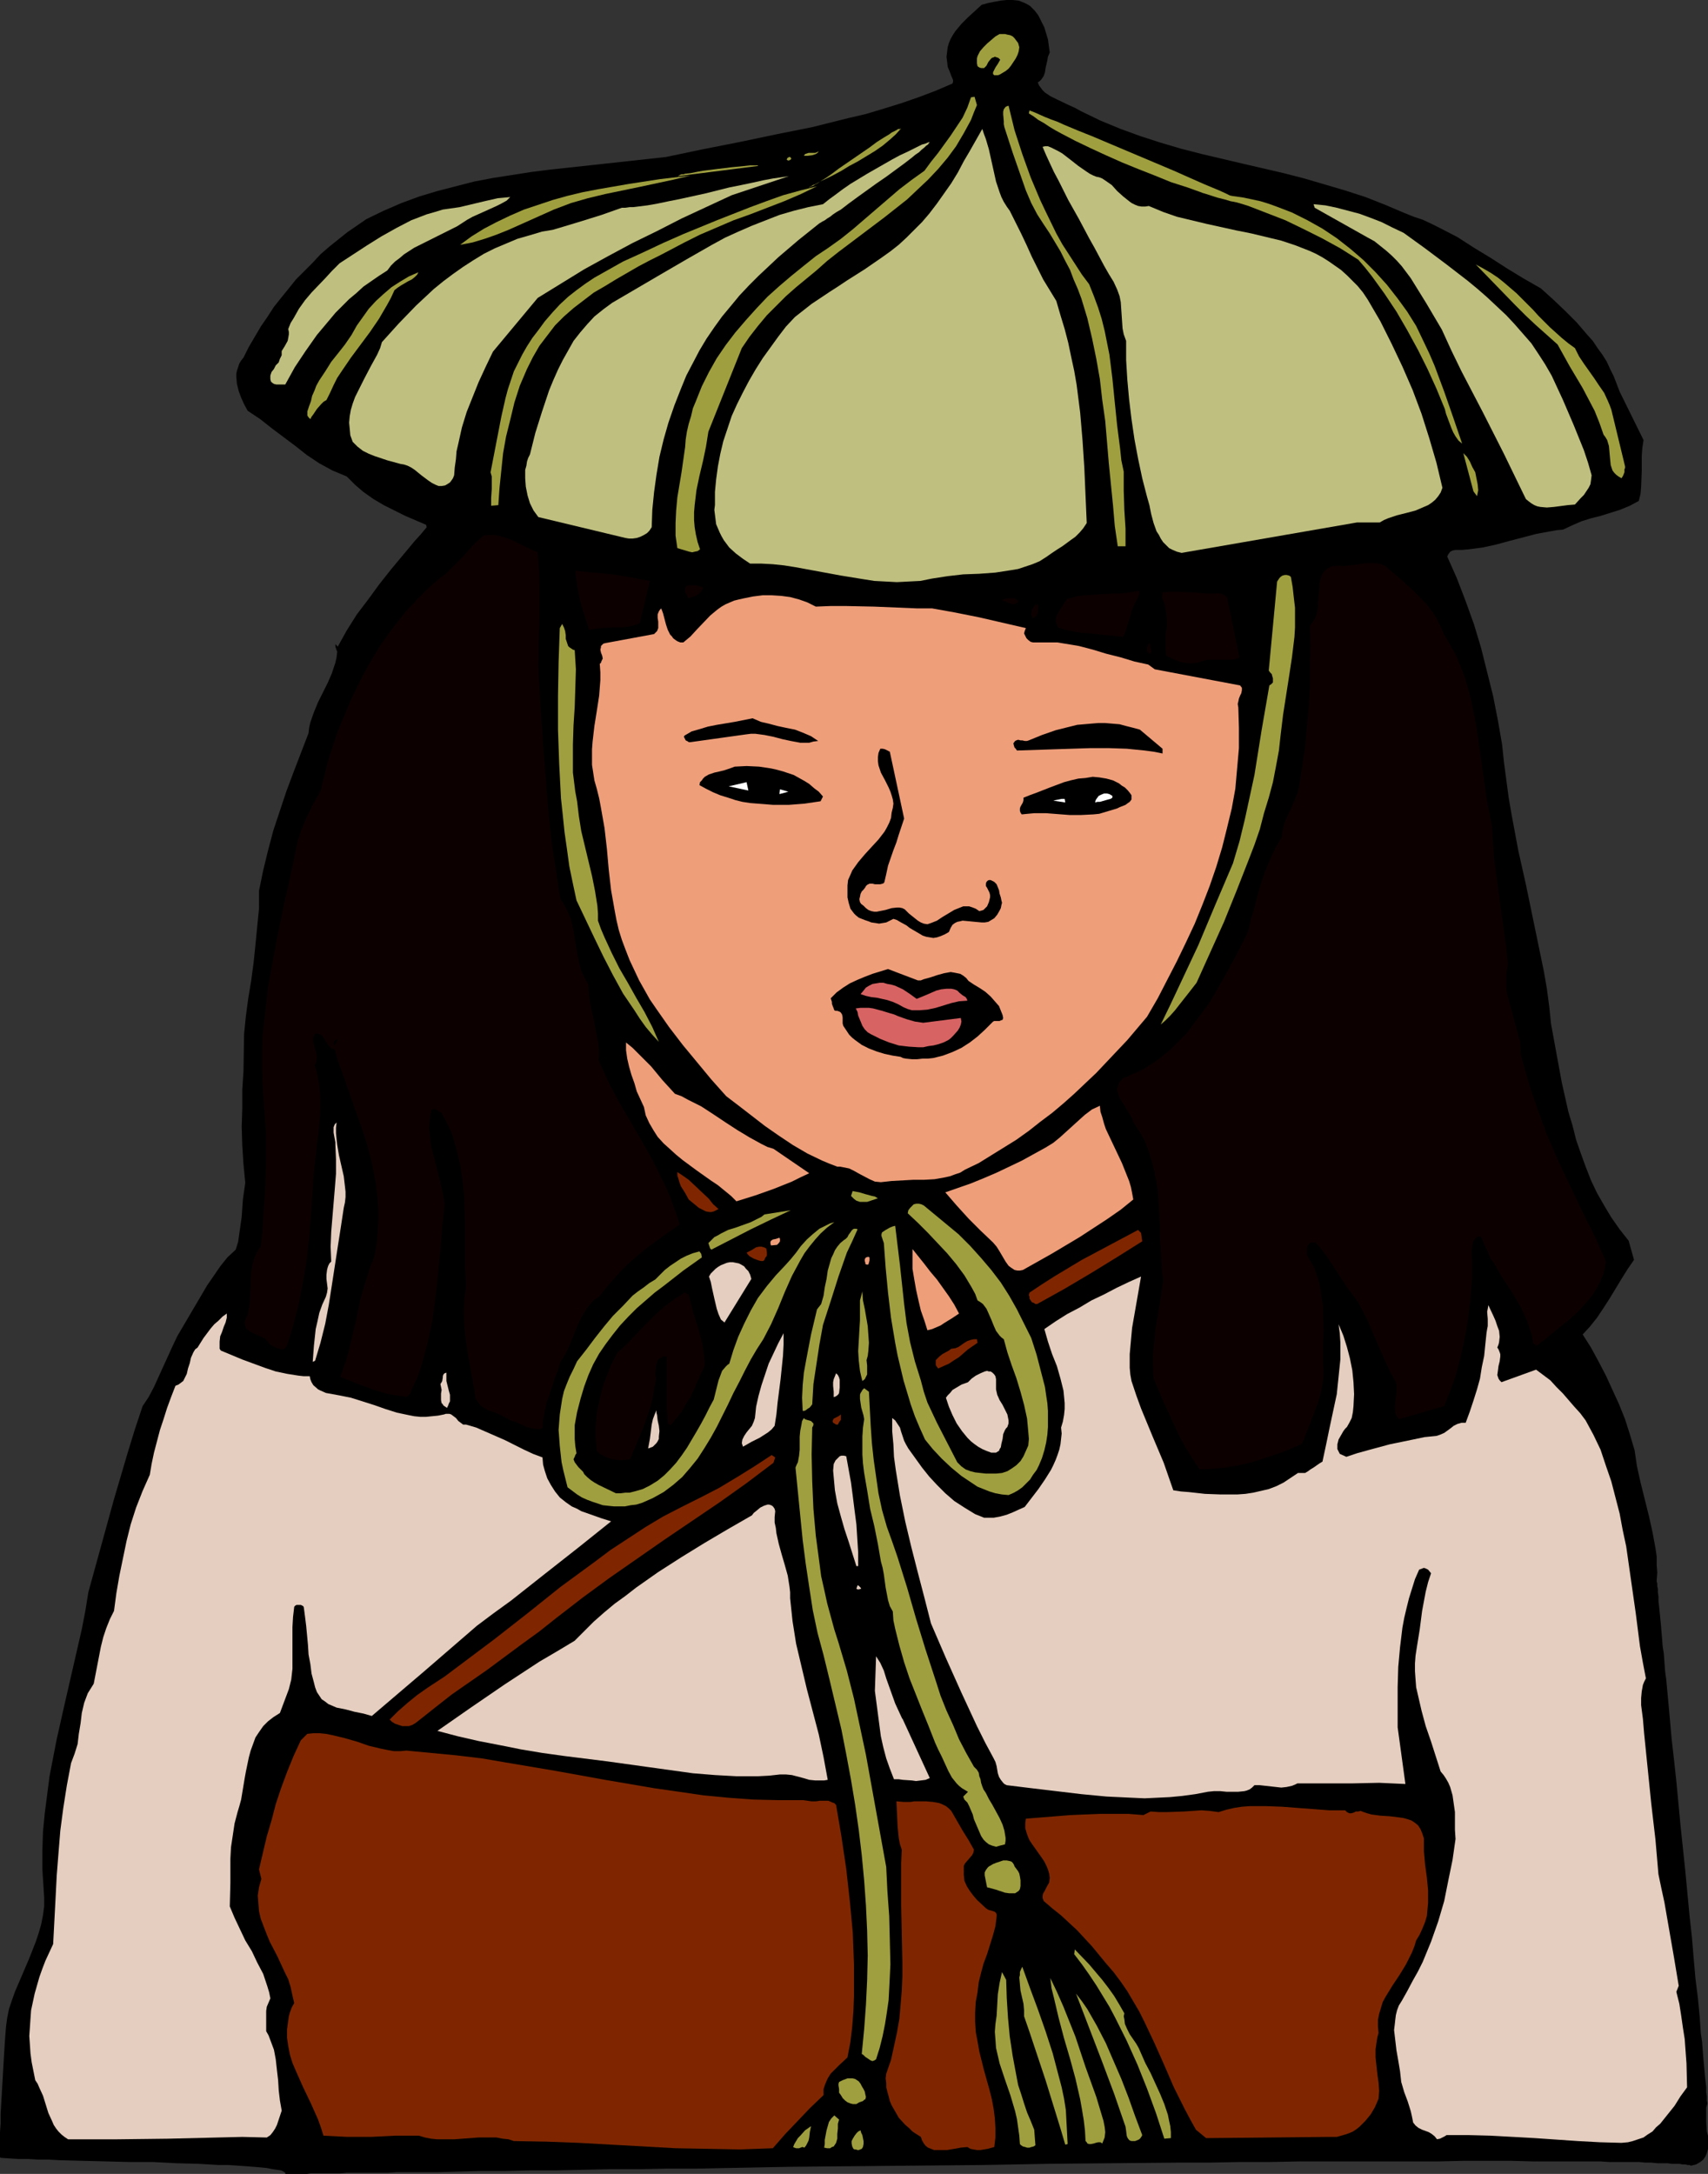 <?xml version="1.0" encoding="UTF-8" standalone="no"?>
<svg
   version="1.0"
   width="122.347mm"
   height="155.668mm"
   id="svg93"
   sodipodi:docname="Woman 27.wmf"
   xmlns:inkscape="http://www.inkscape.org/namespaces/inkscape"
   xmlns:sodipodi="http://sodipodi.sourceforge.net/DTD/sodipodi-0.dtd"
   xmlns="http://www.w3.org/2000/svg"
   xmlns:svg="http://www.w3.org/2000/svg">
  <rect width="100%" height="100%" fill="#333333" stroke="none"/>
  <sodipodi:namedview
     id="namedview93"
     pagecolor="#ffffff"
     bordercolor="#000000"
     borderopacity="0.25"
     inkscape:showpageshadow="2"
     inkscape:pageopacity="0.0"
     inkscape:pagecheckerboard="0"
     inkscape:deskcolor="#d1d1d1"
     inkscape:document-units="mm" />
  <defs
     id="defs1">
    <pattern
       id="WMFhbasepattern"
       patternUnits="userSpaceOnUse"
       width="6"
       height="6"
       x="0"
       y="0" />
  </defs>
  <path
     style="fill:#000000;fill-opacity:1;fill-rule:evenodd;stroke:none"
     d="m 278.869,1.616 1.293,1.293 0.969,1.293 0.808,1.616 0.808,1.616 0.485,1.616 0.485,1.616 0.485,3.555 -0.485,1.131 -0.162,0.97 -0.485,2.101 -0.162,1.131 -0.323,0.97 -0.646,0.97 -0.485,0.485 -0.485,0.323 0.323,0.808 0.485,0.646 0.485,0.646 0.646,0.646 1.454,0.97 1.616,0.808 3.393,1.616 1.777,0.808 1.454,0.808 5.332,2.585 5.493,2.262 5.332,1.939 5.493,1.778 5.493,1.616 5.655,1.454 10.987,2.585 11.148,2.585 5.655,1.454 5.493,1.616 5.493,1.616 5.493,1.778 5.332,2.101 5.332,2.262 2.424,0.97 2.424,0.808 2.424,1.131 2.262,1.131 4.686,2.424 4.524,2.909 4.524,2.747 4.524,2.909 4.524,2.747 4.524,2.585 3.393,3.07 3.231,3.07 3.07,3.07 2.908,3.393 1.454,1.616 1.293,1.939 1.293,1.778 1.131,1.778 0.969,2.101 0.969,1.939 0.808,2.101 0.808,2.101 6.463,13.089 -0.323,2.101 -0.162,2.101 v 4.201 l -0.162,4.04 -0.162,2.101 -0.485,1.939 -2.424,1.293 -2.747,1.131 -5.17,1.616 -2.585,0.646 -2.585,0.808 -2.585,1.131 -2.424,1.131 -1.777,0.162 -1.777,0.323 -3.555,0.646 -3.716,0.97 -3.716,0.97 -3.555,0.97 -3.716,0.808 -3.716,0.485 -1.777,0.162 h -1.777 l -0.808,0.162 -0.646,0.323 -0.485,0.646 -0.323,0.646 2.585,5.817 2.424,6.302 2.262,6.302 1.939,6.464 1.616,6.464 1.616,6.464 1.293,6.625 1.131,6.464 0.485,4.686 0.646,4.848 0.646,4.848 0.808,4.686 1.777,9.534 2.1,9.372 1.939,9.372 1.939,9.372 0.969,4.686 0.808,4.686 0.646,4.848 0.485,4.686 1.454,7.918 1.454,7.918 1.777,7.918 1.131,3.717 0.969,3.878 1.293,3.717 1.293,3.555 1.454,3.717 1.616,3.393 1.939,3.393 1.939,3.232 2.262,3.232 2.424,3.07 1.454,5.171 -1.777,2.585 -1.616,2.585 -3.231,5.332 -1.777,2.747 -1.616,2.424 -1.939,2.424 -1.939,2.101 2.262,3.555 2.1,3.878 1.939,3.717 1.777,3.878 1.777,3.878 1.616,4.04 1.293,4.04 1.293,4.363 0.646,4.363 0.969,4.363 1.131,4.525 1.131,4.525 0.969,4.363 0.808,4.363 0.323,2.262 v 2.262 l 0.162,2.101 -0.162,2.101 v 0.323 l 0.162,0.485 v 0.808 l 0.162,0.646 v 0.97 l 0.162,1.131 v 1.293 l 0.162,1.293 0.162,1.616 0.162,1.616 0.162,1.616 0.162,1.939 0.162,1.939 0.162,2.101 0.323,2.101 0.162,2.262 0.162,2.262 0.323,2.424 0.485,5.171 0.485,5.333 0.485,5.494 0.646,5.656 0.646,5.979 1.131,11.958 1.293,12.281 1.131,11.958 0.646,5.817 0.485,5.817 0.485,5.494 0.646,5.171 0.485,5.009 0.323,4.686 0.323,2.101 0.162,2.101 0.162,2.101 0.162,1.778 0.162,1.778 0.162,1.778 0.162,1.454 0.162,1.454 v 1.293 l 0.162,1.131 v 1.131 l 0.162,0.808 -0.323,1.131 v 1.293 1.293 1.293 l 0.162,2.585 0.323,1.131 v 1.293 1.131 1.131 l -0.323,1.131 -0.323,0.808 -0.646,0.97 -0.808,0.646 -1.131,0.646 -0.646,0.162 -0.646,0.162 h -0.162 l -0.323,-0.162 h -0.485 l -0.646,-0.162 h -0.808 l -0.808,-0.162 h -0.969 -1.131 l -1.131,-0.162 h -1.293 -1.454 l -1.616,-0.162 h -1.616 l -1.616,-0.162 h -1.939 -1.939 -2.1 -2.1 l -2.424,-0.162 h -2.262 -2.424 -2.585 -5.332 -5.655 l -5.978,-0.162 h -12.926 l -6.786,0.162 h -14.541 -7.432 -7.755 -7.917 l -8.078,0.162 h -8.24 l -8.402,0.162 h -8.563 l -17.288,0.162 -17.45,0.162 -17.611,0.323 -17.611,0.162 -17.611,0.162 -17.126,0.162 -8.402,0.162 -8.402,0.162 -8.078,0.162 h -8.078 l -7.917,0.162 h -7.755 l -7.432,0.162 -7.271,0.162 h -6.947 l -6.786,0.162 h -6.463 l -6.14,0.162 -5.978,0.162 h -5.493 -5.17 l -2.585,0.162 h -2.424 -2.262 -2.1 -2.1 -2.1 l -1.777,0.162 h -3.555 -1.454 -2.908 l -1.293,0.162 h -5.655 v -0.323 l -0.485,-0.323 -0.646,-0.323 -1.131,-0.162 -1.131,-0.162 -1.616,-0.323 -1.616,-0.162 -1.939,-0.162 -2.1,-0.162 -2.262,-0.162 -2.424,-0.162 h -2.585 l -2.747,-0.162 -2.747,-0.162 -5.978,-0.162 -6.301,-0.323 H 35.222 l -6.463,-0.162 -6.463,-0.162 -6.14,-0.162 -2.908,-0.162 H 10.34 L 7.594,584.313 H 5.009 L 2.424,584.152 0.162,583.99 0,583.829 v -0.323 -1.131 -0.646 -0.808 -1.616 -2.262 l 0.162,-2.262 v -2.585 l 0.162,-2.747 0.646,-11.15 0.162,-2.747 0.162,-2.585 0.162,-2.262 0.162,-2.101 0.323,-2.424 0.485,-2.424 0.808,-2.424 0.808,-2.262 1.939,-4.525 1.939,-4.525 1.777,-4.525 0.808,-2.424 0.646,-2.262 0.485,-2.424 0.323,-2.424 v -2.424 l -0.162,-2.585 -0.323,-5.009 v -5.171 l 0.162,-5.009 0.485,-5.009 0.646,-5.009 0.646,-5.009 0.969,-5.009 0.969,-5.009 2.262,-10.019 2.262,-9.857 2.262,-9.857 0.969,-5.009 0.808,-5.009 6.947,-25.208 3.716,-12.604 1.939,-6.302 2.1,-6.302 1.616,-2.424 1.454,-2.747 2.424,-5.333 2.585,-5.656 1.293,-2.747 1.616,-2.747 3.231,-5.494 3.231,-5.494 1.777,-2.585 1.777,-2.585 1.939,-2.424 2.262,-2.101 0.646,-2.101 0.323,-2.262 0.646,-4.525 0.323,-4.686 0.646,-4.525 -0.485,-5.009 -0.323,-5.009 -0.162,-5.171 0.162,-5.009 v -5.009 l 0.323,-5.009 0.162,-10.019 0.485,-4.848 0.646,-4.848 0.808,-4.848 0.646,-4.848 0.485,-4.686 0.485,-5.009 0.485,-4.848 v -4.848 l 1.131,-5.494 1.293,-5.333 1.454,-5.494 1.777,-5.333 1.777,-5.333 1.939,-5.171 4.039,-10.503 0.162,-1.454 0.323,-1.454 0.969,-2.747 1.131,-2.747 1.293,-2.585 1.293,-2.585 1.131,-2.585 0.485,-1.454 0.485,-1.454 0.323,-1.454 0.162,-1.454 v -0.162 l -0.162,-0.323 -0.323,-0.97 v -0.485 -0.162 0 l 0.162,0.162 0.162,0.162 0.323,0.323 2.424,-4.363 2.747,-4.363 3.07,-4.04 3.07,-4.201 3.07,-3.878 3.231,-3.878 3.231,-3.878 1.616,-1.778 1.616,-1.939 v 0 l -0.162,-0.646 -5.655,-2.424 -2.908,-1.454 -2.908,-1.454 -2.747,-1.616 -2.747,-1.939 -2.262,-1.939 -2.262,-2.262 -1.939,-0.808 -1.939,-0.808 -1.777,-0.97 -1.777,-0.97 -3.393,-2.262 -3.07,-2.424 -3.231,-2.424 -3.231,-2.424 -3.07,-2.424 -3.393,-2.262 -0.969,-1.778 -0.808,-1.778 -0.646,-1.778 -0.485,-1.939 -0.162,-1.778 v -0.97 l 0.162,-0.808 0.323,-0.97 0.323,-0.97 0.485,-0.808 0.646,-0.808 1.454,-2.909 1.616,-2.747 1.616,-2.747 1.777,-2.585 1.777,-2.747 1.939,-2.424 2.1,-2.585 1.939,-2.424 2.262,-2.262 2.262,-2.262 2.1,-2.262 2.424,-2.101 2.424,-1.939 2.424,-1.939 2.585,-1.778 2.585,-1.778 4.686,-2.262 4.847,-2.101 4.847,-1.778 4.847,-1.454 5.009,-1.293 5.009,-1.293 5.17,-0.97 5.17,-0.808 5.17,-0.808 5.17,-0.646 10.502,-1.131 10.34,-1.131 10.34,-1.131 10.017,-2.101 9.856,-1.939 10.017,-2.101 9.694,-1.939 9.694,-2.424 4.847,-1.131 4.847,-1.454 4.686,-1.454 4.686,-1.616 4.686,-1.778 4.524,-1.939 0.162,-0.485 V 21.653 l -0.485,-1.131 -0.485,-1.293 -0.485,-1.131 -0.162,-1.454 -0.162,-1.293 0.162,-1.293 0.162,-1.293 0.323,-1.131 0.485,-1.131 0.646,-1.131 0.646,-0.97 1.616,-1.939 1.777,-1.778 3.716,-3.393 1.777,-0.485 1.616,-0.323 1.777,-0.323 L 272.568,0 h 1.616 l 1.616,0.162 1.616,0.646 0.646,0.323 z"
     id="path1" />
  <path
     style="fill:#9f9f3f;fill-opacity:1;fill-rule:evenodd;stroke:none"
     d="m 275.638,11.635 0.323,1.131 -0.162,1.131 -0.323,0.97 -0.485,0.97 -0.646,0.97 -0.646,0.97 -0.646,0.808 -0.808,0.646 -1.616,0.97 -0.485,0.162 h -0.485 -0.485 l -0.323,-0.323 v -0.485 l 0.162,-0.323 0.485,-0.97 0.646,-0.97 0.646,-1.131 -0.485,-0.485 -0.485,-0.162 -0.485,-0.162 -0.323,0.162 -0.485,0.162 -0.323,0.323 -0.646,0.808 -0.485,0.97 -0.323,0.323 -0.323,0.323 h -0.485 -0.323 l -0.485,-0.162 -0.485,-0.323 -0.162,-0.808 V 16.482 15.836 l 0.162,-0.646 0.646,-1.293 0.969,-1.131 0.969,-0.97 1.131,-0.97 1.131,-0.97 1.131,-0.646 h 0.646 0.808 l 0.646,0.162 0.808,0.162 0.646,0.323 0.485,0.485 0.485,0.646 z"
     id="path2" />
  <path
     style="fill:#bfbf7f;fill-opacity:1;fill-rule:evenodd;stroke:none"
     d="m 138.142,53.325 -0.969,0.97 -1.454,0.808 -1.293,0.646 -1.777,0.808 -3.231,1.454 -1.454,0.646 -1.454,0.808 -2.747,1.778 -2.908,1.454 -2.908,1.454 -2.908,1.454 -2.908,1.454 -2.747,1.778 -1.131,0.97 -1.293,0.97 -1.131,1.131 -0.969,1.293 -2.262,1.454 -2.1,1.454 -2.1,1.454 -1.939,1.778 -1.939,1.616 -1.777,1.778 -1.939,1.939 -1.616,1.939 -3.393,4.04 -3.07,4.363 -2.908,4.363 -2.585,4.686 h -1.293 -1.131 l -0.646,-0.162 -0.485,-0.323 -0.323,-0.323 -0.162,-0.646 v -0.97 l 0.323,-0.97 0.646,-0.808 0.485,-0.97 0.808,-0.808 0.323,-0.97 0.485,-0.97 v -0.646 -0.485 l 0.808,-1.293 0.808,-1.454 0.162,-0.808 0.162,-0.97 v -0.646 l -0.162,-0.808 0.646,-1.616 0.808,-1.293 1.454,-2.585 1.616,-2.262 1.777,-2.101 3.716,-3.878 1.777,-1.939 2.1,-2.101 3.716,-2.424 3.716,-2.424 3.878,-2.424 4.039,-2.262 4.039,-2.101 2.1,-0.808 2.1,-0.808 2.262,-0.646 2.1,-0.646 2.262,-0.323 2.262,-0.323 3.393,-0.808 3.393,-0.808 3.555,-0.808 1.777,-0.162 z"
     id="path3" />
  <path
     style="fill:#9f9f3f;fill-opacity:1;fill-rule:evenodd;stroke:none"
     d="m 264.49,28.44 -0.808,1.939 -0.808,2.101 -0.969,1.778 -0.969,1.778 -2.1,3.555 -2.262,3.07 -2.585,3.07 -2.747,2.909 -2.747,2.585 -2.908,2.747 -3.07,2.424 -3.07,2.424 -12.441,9.372 -3.07,2.424 -2.908,2.585 -5.493,4.525 -2.747,2.424 -2.585,2.585 -2.585,2.585 -2.424,2.909 -2.262,2.909 -2.1,3.07 -9.048,22.623 -0.646,4.04 -0.808,3.878 -0.969,4.04 -0.808,3.878 -0.485,4.04 -0.162,1.939 v 2.101 l 0.162,1.939 0.323,1.939 0.485,2.101 0.646,1.939 -0.646,0.485 -0.808,0.162 -0.646,0.162 -0.808,-0.162 -1.616,-0.485 -1.616,-0.485 -0.485,-3.393 v -3.393 l 0.162,-3.393 0.323,-3.555 1.131,-6.787 0.485,-3.393 0.485,-3.393 0.162,-2.101 0.323,-2.101 0.485,-2.101 0.646,-2.101 0.485,-2.101 0.808,-1.939 1.616,-4.04 1.939,-3.878 2.1,-3.717 2.424,-3.555 2.585,-3.393 2.908,-3.393 2.908,-3.232 2.908,-3.07 3.231,-2.909 3.231,-2.747 3.393,-2.747 3.231,-2.585 3.393,-2.262 3.393,-2.424 3.231,-2.585 12.602,-10.827 3.393,-2.585 3.393,-2.424 1.777,-2.424 1.939,-2.424 3.393,-4.686 1.616,-2.424 1.616,-2.424 1.293,-2.747 0.969,-2.747 0.969,-0.162 z"
     id="path4" />
  <path
     style="fill:#9f9f3f;fill-opacity:1;fill-rule:evenodd;stroke:none"
     d="m 186.936,47.508 -4.686,1.131 -4.524,0.97 -4.524,0.97 -4.686,0.97 -4.686,0.97 -4.686,1.131 -4.524,1.293 -4.686,1.778 -6.14,2.747 -6.14,2.747 -3.231,1.293 -3.231,1.131 -3.231,0.97 -3.393,0.646 3.07,-2.262 3.393,-2.101 3.393,-1.778 3.716,-1.778 3.716,-1.616 3.878,-1.293 3.878,-1.293 4.039,-1.131 4.039,-0.97 4.201,-0.808 8.402,-1.454 8.402,-1.293 z"
     id="path5" />
  <path
     style="fill:#9f9f3f;fill-opacity:1;fill-rule:evenodd;stroke:none"
     d="m 243.97,34.742 -1.454,1.616 -1.616,1.454 -1.939,1.616 -2.1,1.454 -4.524,2.747 -2.424,1.293 -2.1,1.293 -2.1,1.131 -1.939,0.97 -1.777,0.808 -0.808,0.485 -0.646,0.323 -0.485,0.162 -0.485,0.323 -0.323,0.162 -0.323,0.162 h -0.162 0.162 0.162 l 0.323,-0.162 0.323,-0.162 0.485,-0.162 0.485,-0.323 0.646,-0.323 0.646,-0.485 1.616,-0.97 1.616,-1.131 1.939,-1.454 8.24,-5.656 1.939,-1.454 1.777,-1.131 1.616,-0.97 0.646,-0.485 0.646,-0.323 0.646,-0.323 0.485,-0.323 h 0.485 z"
     id="path6" />
  <path
     style="fill:#9f9f3f;fill-opacity:1;fill-rule:evenodd;stroke:none"
     d="m 205.194,44.922 -21.65,2.747 0.162,-0.162 h 0.162 l 0.162,-0.162 0.485,-0.162 h 0.485 l 0.485,-0.162 1.454,-0.162 1.616,-0.323 1.777,-0.323 3.878,-0.485 4.039,-0.485 1.777,-0.162 1.616,-0.162 1.454,-0.162 h 0.646 0.485 0.485 0.323 0.162 z"
     id="path7" />
  <path
     style="fill:#9f9f3f;fill-opacity:1;fill-rule:evenodd;stroke:none"
     d="m 273.053,28.602 1.616,6.625 2.1,6.464 2.262,6.302 2.585,6.14 1.454,3.07 2.908,5.979 1.616,2.909 1.777,2.747 1.777,2.747 1.777,2.747 1.939,2.585 1.293,3.232 1.131,3.07 0.969,3.07 0.808,3.232 0.646,3.232 0.646,3.232 0.808,6.464 0.646,6.464 0.646,6.302 0.808,6.302 0.323,3.07 0.646,3.07 v 5.171 l 0.162,5.171 0.323,5.009 v 4.848 h -2.1 l -0.808,-5.494 -0.485,-5.656 -1.131,-11.311 -0.969,-11.473 -0.808,-5.656 -0.646,-5.656 -0.969,-5.494 -1.131,-5.494 -1.293,-5.494 -1.616,-5.333 -0.969,-2.585 -1.131,-2.585 -0.969,-2.585 -1.293,-2.424 -1.293,-2.585 -1.454,-2.424 -1.454,-2.424 -1.616,-2.424 -1.777,-2.747 -1.616,-3.07 -1.454,-3.393 -1.131,-3.232 -2.424,-6.948 -2.262,-6.948 -0.162,-0.808 v -0.808 l -0.162,-1.778 v -0.808 l 0.162,-0.646 0.485,-0.646 0.323,-0.162 z"
     id="path8" />
  <path
     style="fill:#9f9f3f;fill-opacity:1;fill-rule:evenodd;stroke:none"
     d="m 214.08,42.66 0.162,0.323 v 0 l -0.323,0.323 -0.485,0.162 -0.323,-0.162 -0.162,-0.162 0.162,-0.162 v -0.162 l 0.485,-0.323 h 0.323 z"
     id="path9" />
  <path
     style="fill:#9f9f3f;fill-opacity:1;fill-rule:evenodd;stroke:none"
     d="m 221.674,40.883 -0.323,0.485 -0.485,0.323 -0.969,0.323 -1.293,0.162 h -0.969 l 0.323,-0.485 0.485,-0.162 0.485,-0.162 h 0.646 1.131 l 0.485,-0.162 z"
     id="path10" />
  <path
     style="fill:#9f9f3f;fill-opacity:1;fill-rule:evenodd;stroke:none"
     d="m 339.458,55.749 -1.454,-0.323 -1.454,-0.323 -1.616,-0.323 -1.777,-0.323 -1.616,-0.485 -1.939,-0.485 -4.039,-1.293 -4.039,-1.454 -4.524,-1.454 -4.362,-1.778 -4.524,-1.778 -4.362,-1.778 -4.362,-1.939 -4.201,-1.939 -4.039,-1.939 -3.716,-1.939 -1.777,-0.97 -1.616,-0.97 -1.454,-0.97 -1.454,-0.808 -1.293,-0.97 -1.293,-0.808 0.162,-0.808 1.293,0.485 1.454,0.646 1.454,0.646 1.616,0.646 1.777,0.646 1.777,0.808 3.878,1.616 4.039,1.616 4.201,1.778 17.611,7.433 4.362,1.939 4.039,1.778 3.878,1.616 1.777,0.808 1.616,0.808 1.616,0.646 1.616,0.646 1.454,0.646 z"
     id="path11" />
  <path
     style="fill:#bfbf7f;fill-opacity:1;fill-rule:evenodd;stroke:none"
     d="m 213.595,47.669 -15.511,5.171 -13.572,6.302 -6.624,3.393 -6.624,3.232 -6.624,3.555 -6.463,3.555 -6.301,3.878 -6.301,3.878 -12.118,14.543 -1.939,4.04 -1.939,4.201 -1.616,4.04 -1.616,4.04 -1.293,4.201 -0.969,4.363 -0.485,2.101 -0.162,2.101 -0.323,2.262 -0.162,2.101 -0.323,0.808 -0.323,0.485 -0.485,0.646 -0.485,0.323 -0.808,0.485 -0.969,0.162 h -0.808 l -0.808,-0.323 -0.969,-0.485 -0.969,-0.646 -1.939,-1.454 -1.777,-1.454 -0.969,-0.646 -0.969,-0.485 -0.969,-0.323 -0.969,-0.162 -3.555,-0.97 -3.393,-1.131 -1.616,-0.646 -1.616,-0.808 -1.454,-1.131 -1.293,-1.293 -0.646,-1.778 -0.162,-1.778 -0.162,-1.616 0.162,-1.778 0.323,-1.778 0.485,-1.616 0.646,-1.778 0.808,-1.616 1.616,-3.232 1.777,-3.393 1.777,-3.232 0.808,-1.778 0.485,-1.616 4.524,-5.009 4.686,-4.848 2.424,-2.262 2.424,-2.262 2.585,-2.101 2.585,-1.939 2.747,-1.939 2.747,-1.778 2.908,-1.778 2.908,-1.454 3.07,-1.293 3.07,-1.293 3.393,-0.97 3.231,-0.97 2.908,-0.485 2.747,-0.808 5.332,-1.616 2.585,-0.808 2.585,-0.808 2.747,-0.97 2.747,-0.97 h 0.969 l 1.131,-0.162 h 0.969 l 1.293,-0.162 2.585,-0.323 2.747,-0.485 3.07,-0.646 3.231,-0.646 6.624,-1.454 6.463,-1.616 3.231,-0.646 3.07,-0.646 2.908,-0.646 2.585,-0.485 2.262,-0.323 1.131,-0.162 z"
     id="path12" />
  <path
     style="fill:#bfbf7f;fill-opacity:1;fill-rule:evenodd;stroke:none"
     d="m 273.376,57.042 3.07,6.14 1.454,3.07 1.454,3.232 3.07,6.14 1.777,2.909 1.777,2.909 1.131,3.878 1.131,3.717 0.969,3.717 0.808,3.878 0.808,3.717 0.646,3.717 0.969,7.595 0.646,7.595 0.485,7.433 0.323,7.433 0.323,7.433 -0.969,1.454 -0.969,1.131 -1.131,1.131 -1.131,0.808 -2.424,1.778 -1.293,0.808 -1.454,0.97 -1.616,1.131 -1.777,1.131 -1.939,0.808 -1.939,0.646 -1.939,0.646 -1.939,0.323 -2.1,0.323 -2.1,0.323 -4.362,0.323 -4.362,0.162 -4.201,0.485 -2.1,0.323 -2.1,0.323 -3.231,0.646 -3.231,0.162 -3.07,0.162 -3.07,-0.162 -3.07,-0.162 -3.07,-0.485 -5.978,-0.97 -12.279,-2.262 -3.07,-0.485 -3.07,-0.323 -3.07,-0.162 h -3.07 l -1.939,-1.293 -1.939,-1.454 -1.777,-1.616 -1.454,-1.939 -0.646,-1.131 -0.485,-0.97 -0.485,-1.131 -0.485,-1.131 -0.162,-1.293 -0.162,-1.293 -0.162,-1.293 0.162,-1.293 v -3.555 l 0.323,-3.393 0.485,-3.555 0.646,-3.393 0.808,-3.393 1.131,-3.393 1.131,-3.393 1.454,-3.232 1.616,-3.232 1.616,-3.07 1.777,-3.07 1.939,-3.07 2.1,-2.909 2.1,-2.909 2.1,-2.747 2.424,-2.585 2.262,-1.778 2.262,-1.778 4.847,-3.232 2.262,-1.454 2.424,-1.616 4.847,-3.07 4.686,-3.232 2.262,-1.616 2.262,-1.778 2.1,-1.939 2.1,-2.101 2.1,-2.101 1.939,-2.262 2.1,-2.747 1.939,-2.747 1.939,-2.747 1.777,-2.909 1.616,-3.07 1.616,-2.747 3.393,-5.979 0.485,1.454 0.485,1.293 0.808,2.747 0.646,2.909 0.646,2.909 0.646,2.909 0.969,2.909 0.485,1.293 0.646,1.293 0.808,1.293 z"
     id="path13" />
  <path
     style="fill:#9f9f3f;fill-opacity:1;fill-rule:evenodd;stroke:none"
     d="m 106.798,78.533 -0.969,2.101 -0.969,1.778 -1.131,1.939 -1.131,1.939 -2.424,3.555 -5.17,6.948 -2.424,3.555 -1.293,1.939 -0.969,1.939 -0.969,2.101 -0.969,1.939 -0.808,0.485 -0.646,0.646 -1.131,1.293 -0.969,1.454 -0.485,0.646 -0.323,0.646 -0.485,-0.485 -0.323,-0.485 v -0.485 -0.646 l 0.485,-1.454 0.485,-1.293 0.323,-1.454 0.646,-1.454 0.485,-1.293 0.808,-1.454 1.616,-2.424 1.616,-2.585 1.939,-2.424 1.777,-2.262 1.777,-2.585 1.454,-2.585 1.616,-2.262 1.616,-2.262 1.939,-2.101 1.939,-1.778 2.262,-1.939 2.262,-1.454 2.424,-1.454 2.585,-1.131 -0.323,0.646 -0.646,0.646 -0.808,0.646 -0.969,0.485 -1.939,1.131 -0.969,0.646 z"
     id="path14" />
  <path
     style="fill:#9f9f3f;fill-opacity:1;fill-rule:evenodd;stroke:none"
     d="m 221.189,50.416 -4.362,2.101 -4.524,1.939 -9.209,3.555 -4.524,1.616 -4.524,1.939 -4.524,1.939 -4.201,2.101 -6.14,3.232 -3.231,1.616 -3.07,1.616 -6.14,3.555 -2.908,1.778 -3.07,1.778 -2.747,2.101 -2.747,2.101 -2.585,2.262 -2.424,2.424 -2.1,2.747 -2.1,2.747 -1.777,3.07 -1.616,3.232 -1.939,4.525 -1.454,4.525 -1.131,4.686 -1.131,4.525 -0.808,4.525 -0.485,4.686 -0.485,4.686 -0.323,4.686 -1.939,0.162 v -2.101 l 0.162,-2.424 v -2.262 -1.131 l -0.323,-1.131 1.939,-10.019 0.969,-5.009 1.131,-5.009 0.646,-2.424 0.808,-2.424 0.808,-2.424 1.131,-2.262 1.131,-2.262 1.293,-2.262 1.454,-2.262 1.616,-2.101 1.777,-2.424 2.1,-2.424 1.939,-2.101 2.262,-2.101 2.262,-1.778 2.424,-1.778 2.424,-1.616 2.585,-1.454 2.585,-1.454 2.585,-1.454 5.332,-2.424 5.493,-2.585 5.493,-2.424 9.048,-3.717 9.048,-3.555 4.362,-1.616 4.524,-1.616 4.686,-1.293 z"
     id="path15" />
  <path
     style="fill:#bfbf7f;fill-opacity:1;fill-rule:evenodd;stroke:none"
     d="m 251.726,38.459 -0.162,0.162 -0.323,0.485 -0.485,0.323 -0.485,0.485 -0.808,0.646 -0.646,0.646 -0.969,0.646 -0.969,0.808 -2.1,1.616 -2.424,1.778 -2.424,1.778 -2.585,1.778 -5.17,3.717 -2.424,1.778 -2.1,1.616 -1.131,0.646 -0.969,0.646 -0.808,0.646 -0.808,0.485 -0.646,0.485 -0.646,0.323 -0.485,0.323 -0.323,0.162 -5.655,4.525 -5.493,4.686 -2.747,2.585 -2.585,2.424 -2.585,2.585 -2.585,2.747 -2.262,2.747 -2.424,2.909 -2.1,2.909 -2.1,3.07 -1.939,3.232 -1.777,3.393 -1.777,3.393 -1.454,3.555 -1.777,4.525 -1.616,4.686 -1.293,4.525 -1.131,4.686 -0.808,4.848 -0.646,4.686 -0.485,4.848 -0.162,4.686 -0.646,0.97 -0.646,0.646 -0.808,0.485 -0.969,0.485 -0.969,0.323 -1.131,0.162 h -0.969 l -0.969,-0.162 -23.589,-5.656 -1.293,-1.778 -0.969,-1.939 -0.646,-2.101 -0.485,-2.424 -0.162,-2.262 v -2.262 l 0.323,-1.131 0.162,-1.131 0.323,-0.97 0.485,-0.97 1.454,-5.817 1.777,-5.656 1.939,-5.817 1.131,-2.747 1.293,-2.909 1.293,-2.585 1.454,-2.585 1.454,-2.585 1.777,-2.262 1.939,-2.262 1.939,-2.101 2.424,-1.939 2.424,-1.778 6.624,-3.878 6.624,-3.878 6.947,-4.04 6.786,-3.878 3.555,-1.939 3.555,-1.616 3.716,-1.616 3.716,-1.454 3.716,-1.454 3.878,-1.131 3.878,-0.97 4.039,-0.808 1.616,-1.293 1.777,-1.293 1.939,-1.454 2.1,-1.454 4.524,-2.747 4.524,-2.585 2.262,-1.293 2.1,-1.131 2.1,-0.97 1.616,-0.808 1.616,-0.808 0.646,-0.323 0.646,-0.162 0.485,-0.162 0.323,-0.162 0.485,-0.162 z"
     id="path16" />
  <path
     style="fill:#bfbf7f;fill-opacity:1;fill-rule:evenodd;stroke:none"
     d="m 311.022,55.749 3.878,1.616 3.716,1.293 4.039,0.97 4.039,0.97 8.078,1.778 4.039,0.808 4.039,0.97 4.039,0.97 3.878,1.293 3.716,1.454 1.777,0.808 1.777,0.97 1.777,1.131 1.616,1.131 1.616,1.131 1.616,1.454 1.454,1.454 1.454,1.454 1.454,1.778 1.293,1.939 3.393,5.817 3.07,6.14 2.908,6.14 2.747,6.302 2.424,6.464 2.1,6.625 1.939,6.625 1.616,6.787 -0.485,1.293 -0.646,0.97 -0.808,0.97 -0.969,0.808 -0.969,0.646 -1.131,0.485 -2.262,0.97 -2.424,0.646 -2.585,0.646 -2.424,0.808 -1.131,0.485 -1.131,0.646 h -6.14 l -47.502,8.241 -1.293,-0.323 -1.131,-0.485 -0.969,-0.485 -0.808,-0.808 -0.808,-0.808 -0.646,-0.97 -0.485,-0.97 -0.646,-0.97 -0.808,-2.262 -0.646,-2.424 -0.485,-2.424 -0.646,-2.262 -1.293,-5.009 -1.131,-5.333 -0.969,-5.171 -0.808,-5.494 -0.646,-5.333 -0.485,-5.333 -0.323,-5.333 v -5.171 l -0.646,-1.778 -0.323,-1.616 -0.485,-7.11 -0.323,-1.616 -0.646,-1.778 -0.969,-2.101 -1.293,-2.101 -1.293,-2.262 -1.293,-2.424 -1.293,-2.424 -1.454,-2.585 -2.747,-5.171 -2.908,-5.171 -2.585,-5.171 -1.293,-2.424 -1.131,-2.424 -0.969,-2.101 -0.969,-2.262 0.646,-0.162 h 0.808 l 0.808,0.323 0.969,0.485 0.969,0.485 1.131,0.646 2.1,1.616 2.262,1.778 2.1,1.454 0.969,0.646 0.969,0.485 0.808,0.323 0.808,0.162 0.808,0.323 0.969,0.646 1.616,1.131 1.454,1.616 1.616,1.454 1.616,1.293 0.646,0.485 0.969,0.485 0.808,0.323 0.969,0.162 h 0.969 z"
     id="path17" />
  <path
     style="fill:#9f9f3f;fill-opacity:1;fill-rule:evenodd;stroke:none"
     d="m 327.017,52.032 -0.162,0.162 h -0.323 -0.646 -0.323 l -0.162,-0.162 -0.162,-0.323 v -0.162 l 0.323,-0.323 h 0.162 l 0.646,0.162 0.323,0.323 z"
     id="path18" />
  <path
     style="fill:#9f9f3f;fill-opacity:1;fill-rule:evenodd;stroke:none"
     d="m 385.344,92.269 1.616,3.393 1.454,3.393 2.585,6.948 2.424,6.948 2.424,7.11 -0.969,-0.808 -0.808,-1.131 -0.646,-1.131 -0.485,-1.131 -0.969,-2.585 -0.485,-1.293 -0.323,-1.293 -2.262,-5.494 -2.424,-5.333 -2.585,-5.171 -2.908,-5.333 -2.908,-5.009 -3.231,-4.848 -3.393,-4.686 -1.777,-2.262 -1.939,-2.262 -4.847,-3.07 -5.009,-2.747 -4.847,-2.424 -5.009,-2.424 -5.009,-1.939 -5.009,-1.939 -5.17,-1.616 -5.17,-1.616 2.262,0.162 2.262,0.162 2.262,0.323 2.262,0.323 2.262,0.485 2.262,0.485 2.1,0.646 2.262,0.808 2.1,0.808 2.1,0.808 4.201,2.101 4.039,2.262 3.878,2.585 3.716,2.909 3.555,3.07 3.231,3.232 3.07,3.393 2.908,3.717 2.585,3.555 2.424,3.878 z"
     id="path19" />
  <path
     style="fill:#bfbf7f;fill-opacity:1;fill-rule:evenodd;stroke:none"
     d="m 380.012,63.021 5.817,4.201 5.817,4.363 5.655,4.363 2.747,2.262 2.585,2.262 2.585,2.424 2.585,2.424 2.262,2.424 2.262,2.585 2.262,2.585 1.939,2.909 1.777,2.747 1.777,3.07 3.07,6.625 2.908,6.787 2.747,6.787 1.131,3.393 0.969,3.393 -0.162,1.293 -0.162,1.131 -0.485,0.97 -0.646,0.97 -0.646,0.97 -0.808,0.808 -1.616,1.778 -1.939,0.162 -3.716,0.485 -1.939,0.162 -1.777,-0.162 -0.808,-0.162 -0.808,-0.323 -0.808,-0.485 -0.646,-0.485 -0.808,-0.646 -0.485,-0.97 -2.747,-5.656 -2.747,-5.656 -5.655,-11.15 -5.817,-11.15 -2.747,-5.656 -2.585,-5.656 -4.201,-7.11 -2.1,-3.393 -2.1,-3.393 -2.424,-3.232 -1.293,-1.454 -1.454,-1.454 -1.454,-1.293 -1.616,-1.293 -1.616,-1.293 -1.777,-0.97 -14.38,-8.08 -0.323,-0.97 3.231,0.323 3.07,0.646 3.07,0.808 3.07,0.808 3.07,1.131 2.908,1.131 2.908,1.454 z"
     id="path20" />
  <path
     style="fill:#9f9f3f;fill-opacity:1;fill-rule:evenodd;stroke:none"
     d="m 426.383,94.208 1.131,2.262 1.293,1.939 2.747,3.878 1.293,1.939 1.454,2.101 0.969,2.101 0.485,1.131 0.485,1.293 3.716,15.351 v 0.485 l -0.162,0.323 v 0.808 l -0.323,0.808 -0.162,0.323 -0.323,0.485 -0.808,-0.485 -0.646,-0.485 -0.485,-0.485 -0.485,-0.646 -0.485,-1.454 -0.162,-1.616 -0.162,-1.778 -0.162,-1.778 -0.485,-1.616 -0.485,-0.808 -0.485,-0.646 -1.131,-3.232 -1.293,-3.232 -1.616,-3.07 -1.616,-3.07 -3.555,-5.979 -1.616,-2.909 -1.616,-2.909 -3.07,-2.747 -2.908,-2.585 -2.747,-2.585 -2.747,-2.747 -5.332,-5.494 -5.332,-5.494 2.1,1.131 1.939,1.131 1.939,1.293 1.616,1.293 3.393,2.909 3.07,3.07 1.454,1.454 1.454,1.616 3.07,3.07 3.231,2.909 1.777,1.454 z"
     id="path21" />
  <path
     style="fill:#0c0000;fill-opacity:1;fill-rule:evenodd;stroke:none"
     d="m 145.574,149.472 0.323,4.363 0.162,4.201 v 4.363 4.363 l -0.162,4.363 -0.162,8.726 0.162,4.201 0.485,7.433 0.485,7.433 1.131,14.866 0.646,7.433 0.808,7.433 1.131,7.272 1.131,7.433 0.969,1.293 0.646,1.293 0.646,1.454 0.646,1.454 0.646,2.909 0.485,3.07 0.485,3.07 0.646,2.909 0.323,1.454 0.646,1.454 0.646,1.293 0.808,1.454 0.162,2.585 0.323,2.585 1.131,5.009 0.485,2.747 0.485,2.585 0.323,2.424 v 1.293 l -0.162,1.293 1.293,2.747 1.293,2.909 2.908,5.494 6.14,10.503 3.07,5.494 2.747,5.494 1.293,2.747 1.131,2.909 1.131,3.07 0.969,3.07 -3.07,2.101 -2.908,2.101 -3.07,2.262 -2.747,2.262 -2.747,2.424 -2.585,2.747 -2.424,2.747 -2.262,2.909 -1.131,0.646 -0.969,0.97 -0.808,0.97 -0.646,0.97 -1.293,2.101 -1.131,2.424 -0.969,2.424 -0.969,2.424 -1.131,2.424 -0.646,1.131 -0.808,1.131 -0.646,2.262 -0.808,2.101 -1.454,4.363 -0.808,2.262 -0.485,2.262 -0.485,2.424 -0.162,2.262 -0.969,0.323 -1.131,-0.162 -0.969,-0.162 -1.131,-0.323 -1.131,-0.485 -1.131,-0.485 -1.131,-0.485 -1.131,-0.323 -0.646,-0.485 -0.808,-0.323 -1.454,-0.808 -1.616,-0.646 -1.454,-0.485 -1.454,-0.808 -0.646,-0.485 -0.485,-0.646 -0.485,-0.646 -0.323,-0.646 -0.162,-0.97 -0.162,-0.97 -0.646,-3.717 -0.646,-3.555 -0.646,-3.555 -0.485,-3.555 -0.323,-3.555 -0.162,-3.393 0.162,-3.555 0.485,-3.393 -0.323,-5.979 v -5.979 -5.979 l -0.162,-5.979 -0.323,-3.07 -0.323,-2.909 -0.485,-3.07 -0.646,-2.909 -0.808,-2.747 -0.808,-2.909 -1.293,-2.747 -1.454,-2.747 -0.646,-0.323 -0.646,-0.485 -0.323,-0.162 -0.323,-0.162 -0.323,0.162 -0.485,0.162 -0.323,1.616 -0.162,1.454 -0.162,1.616 0.162,1.616 0.162,1.454 0.162,1.616 0.808,3.232 0.808,3.232 0.808,3.07 0.808,3.393 0.485,3.232 -0.646,6.14 -0.485,6.302 -0.646,6.302 -0.646,6.14 -0.808,6.14 -0.646,3.07 -0.646,3.07 -0.808,3.07 -0.808,2.909 -0.969,3.07 -1.293,2.909 -0.485,0.97 -0.323,0.97 -0.323,0.323 -0.323,0.485 -0.485,0.162 h -0.485 l -2.262,-0.323 -2.1,-0.323 -2.262,-0.646 -2.1,-0.646 -4.362,-1.616 -4.362,-1.778 1.454,-4.04 1.131,-4.04 1.939,-8.241 0.808,-4.201 1.131,-4.04 1.293,-4.04 0.646,-1.939 0.808,-1.939 0.485,-2.585 0.323,-2.424 0.162,-2.424 0.162,-2.585 v -2.585 l -0.162,-2.585 -0.323,-2.585 -0.323,-2.585 -0.969,-5.009 -1.293,-5.009 -1.616,-5.009 -1.777,-4.848 -0.646,-1.939 -0.646,-1.939 -1.454,-4.04 -1.454,-4.04 -0.646,-1.939 -0.485,-1.939 -0.485,-0.162 -0.485,-0.162 -0.646,-0.646 -0.969,-1.454 -0.485,-0.808 -0.485,-0.646 -0.808,-0.323 -0.485,-0.162 H 85.309 l -0.162,0.485 -0.323,0.485 v 0.97 l 0.162,1.131 0.646,2.262 0.162,1.131 -0.162,1.131 -0.162,0.485 -0.323,0.485 0.646,1.778 0.323,1.778 0.323,1.778 0.162,1.939 0.162,3.555 -0.162,3.555 -0.323,3.717 -0.485,3.555 -0.808,7.272 -0.808,11.958 -0.485,5.817 -0.646,5.979 -0.969,5.817 -1.131,5.817 -1.454,5.817 -0.808,2.747 -0.969,2.909 -0.162,0.323 -0.162,0.323 -0.485,0.323 -0.646,0.162 -0.485,-0.162 -0.808,-0.162 -1.293,-0.646 -0.646,-0.323 -0.323,-0.485 -0.485,-0.646 -0.485,-0.485 -0.646,-0.323 -2.908,-1.293 -0.646,-0.323 -0.485,-0.485 -0.485,-0.323 -0.162,-0.646 -0.162,-0.485 v -0.808 l 0.323,-0.808 0.485,-0.97 0.162,-1.131 0.323,-1.131 0.162,-2.424 0.162,-4.848 0.162,-2.424 0.485,-2.262 0.323,-1.131 0.485,-1.131 0.646,-1.131 0.646,-0.97 0.485,-4.848 0.323,-5.009 0.323,-4.686 0.162,-4.848 0.162,-5.009 v -4.848 l -0.323,-4.848 -0.323,-5.009 -0.323,-4.525 -0.162,-4.525 v -4.363 l 0.162,-4.525 0.485,-4.363 0.485,-4.363 0.485,-4.363 0.808,-4.363 1.616,-8.726 1.777,-8.726 0.969,-4.201 0.969,-4.363 1.777,-8.564 0.485,-1.778 0.646,-1.778 1.454,-3.555 1.777,-3.555 1.939,-3.393 0.969,-3.878 0.969,-4.04 1.293,-3.878 1.293,-4.04 1.616,-3.878 1.616,-3.878 1.777,-3.878 1.939,-3.878 2.1,-3.717 2.1,-3.555 2.424,-3.555 2.585,-3.393 2.585,-3.232 2.908,-3.07 3.07,-3.07 3.07,-2.747 1.616,-1.131 1.454,-1.454 2.908,-2.909 2.747,-3.07 1.454,-1.454 1.616,-1.454 0.808,-0.162 h 1.131 0.969 l 0.969,0.162 1.777,0.485 1.939,0.646 3.555,1.778 1.777,0.808 z"
     id="path22" />
  <path
     style="fill:#0c0000;fill-opacity:1;fill-rule:evenodd;stroke:none"
     d="m 175.949,157.228 -2.747,11.473 -1.777,0.646 -1.777,0.323 -1.777,0.162 h -1.616 l -3.393,0.162 -1.616,0.162 -1.777,0.323 -1.293,-4.04 -1.131,-3.878 -0.808,-4.04 -0.485,-4.04 5.009,0.485 5.17,0.485 5.009,0.808 2.424,0.485 z"
     id="path23" />
  <path
     style="fill:#0c0000;fill-opacity:1;fill-rule:evenodd;stroke:none"
     d="m 190.491,159.006 -0.323,0.485 -0.323,0.646 -0.485,0.485 -0.485,0.323 -0.646,0.323 -0.646,0.323 -0.646,0.162 -0.646,0.162 -0.323,-0.808 -0.485,-0.808 v -0.97 -0.323 l 0.323,-0.323 0.646,-0.323 h 0.485 1.293 l 1.131,0.323 z"
     id="path24" />
  <path
     style="fill:#9f9f3f;fill-opacity:1;fill-rule:evenodd;stroke:none"
     d="m 155.592,175.973 0.162,2.585 0.162,2.585 -0.162,5.171 -0.162,5.009 -0.323,5.009 -0.162,5.171 v 5.009 2.585 l 0.323,2.585 0.323,2.585 0.485,2.585 0.485,4.04 0.646,4.04 1.939,8.08 0.969,4.04 0.808,4.04 0.646,4.04 0.162,2.101 v 1.939 l 0.808,2.262 0.969,2.262 1.939,4.201 2.1,4.201 2.262,3.878 2.262,4.04 2.262,3.878 2.1,4.04 1.777,4.04 -1.777,-1.939 -1.777,-2.101 -1.616,-2.262 -1.454,-2.262 -3.07,-4.525 -2.747,-5.009 -2.585,-5.009 -2.424,-5.009 -4.847,-10.18 -0.969,-4.525 -0.969,-4.686 -0.646,-4.686 -0.646,-4.525 -0.485,-4.686 -0.485,-4.525 -0.485,-9.372 -0.323,-9.211 v -9.211 l 0.162,-9.049 0.323,-9.211 0.646,-1.131 0.485,0.97 0.323,0.97 0.162,1.131 v 0.485 0.485 l 0.323,0.97 0.323,0.97 0.323,0.323 0.485,0.323 0.485,0.323 z"
     id="path25" />
  <path
     style="fill:#ef9e7a;fill-opacity:1;fill-rule:evenodd;stroke:none"
     d="m 184.997,173.872 1.939,-1.616 1.777,-1.939 3.555,-3.717 1.939,-1.616 1.131,-0.808 1.131,-0.646 1.131,-0.485 1.131,-0.485 1.293,-0.323 1.454,-0.323 2.424,-0.485 2.585,-0.323 h 2.424 l 2.585,0.162 2.424,0.323 2.424,0.646 2.262,0.808 2.262,1.131 4.039,-0.162 h 4.039 l 7.755,0.162 3.878,0.162 3.878,0.162 3.878,0.162 h 4.039 l 6.301,1.131 6.463,1.293 6.301,1.454 6.301,1.454 -0.323,0.808 -0.162,0.646 0.323,0.646 0.323,0.646 0.485,0.485 0.646,0.485 0.646,0.162 h 0.646 2.1 1.939 1.939 l 1.939,0.323 3.878,0.646 3.716,0.97 3.716,1.131 3.878,0.97 3.716,1.131 3.716,0.808 1.777,1.293 23.104,4.363 0.485,0.646 v 0.646 l -0.162,0.808 -0.323,0.646 -0.323,0.808 -0.162,0.808 -0.162,0.646 0.162,0.97 0.162,5.494 v 5.494 l -0.485,5.494 -0.485,5.494 -0.969,5.332 -1.293,5.333 -1.293,5.171 -1.616,5.332 -1.777,5.171 -1.939,5.009 -2.1,5.171 -2.424,5.171 -2.424,5.009 -2.585,5.009 -2.585,5.009 -2.908,5.009 -5.332,6.302 -5.655,5.979 -2.747,2.909 -2.908,2.747 -3.07,2.909 -2.908,2.585 -3.07,2.585 -3.231,2.424 -3.07,2.424 -3.393,2.424 -3.393,2.101 -3.393,2.101 -3.393,2.101 -3.716,1.778 -1.293,0.808 -1.454,0.485 -1.293,0.485 -1.454,0.323 -2.747,0.485 -2.908,0.162 h -2.908 l -2.908,0.162 -2.908,0.162 -2.908,0.323 -1.616,-0.162 -1.454,-0.646 -2.747,-1.454 -1.454,-0.808 -1.293,-0.646 -1.616,-0.323 -0.808,-0.162 h -0.808 l -2.1,-0.808 -1.939,-0.808 -4.039,-1.939 -3.878,-2.262 -3.878,-2.585 -3.716,-2.585 -3.555,-2.747 -3.555,-2.747 -3.393,-2.585 -4.039,-4.525 -3.878,-4.686 -3.878,-4.686 -3.716,-4.848 -3.393,-4.848 -1.777,-2.585 -1.454,-2.585 -1.454,-2.585 -1.293,-2.747 -1.293,-2.747 -1.131,-2.909 -0.969,-2.585 -0.808,-2.585 -0.646,-2.747 -0.485,-2.585 -0.969,-5.494 -0.646,-5.656 -0.485,-5.494 -0.646,-5.656 -0.969,-5.494 -0.485,-2.585 -0.646,-2.585 -0.646,-2.262 -0.323,-2.101 -0.323,-2.101 v -2.101 -2.101 l 0.162,-2.101 0.485,-4.201 0.646,-4.04 0.646,-4.201 0.162,-2.101 0.162,-2.101 v -2.101 l -0.162,-2.262 0.323,-0.323 0.162,-0.485 0.323,-0.646 -0.162,-0.808 -0.323,-0.808 -0.162,-0.808 0.162,-0.646 v -0.323 l 0.323,-0.323 0.323,-0.323 0.646,-0.162 13.087,-2.424 0.323,-0.323 0.485,-0.485 0.323,-0.808 v -0.808 -0.97 l -0.162,-0.97 v -0.97 l 0.323,-0.808 0.323,-0.485 0.323,-0.323 0.485,1.293 0.808,3.07 0.485,1.454 0.646,1.293 0.485,0.485 0.323,0.485 0.646,0.485 0.485,0.323 0.808,0.323 z"
     id="path26" />
  <path
     style="fill:#9f9f3f;fill-opacity:1;fill-rule:evenodd;stroke:none"
     d="m 399.885,134.282 -0.969,-1.293 -2.747,-10.342 0.969,0.97 0.808,1.293 0.646,1.454 0.808,1.454 0.323,1.616 0.323,1.616 0.162,1.616 z"
     id="path27" />
  <path
     style="fill:#0c0000;fill-opacity:1;fill-rule:evenodd;stroke:none"
     d="m 275.476,162.399 0.162,0.646 v 0 l -0.646,0.323 -0.646,0.162 -0.646,-0.162 -0.646,-0.162 -0.969,-0.485 -0.485,-0.162 -0.485,-0.162 0.969,-0.323 1.131,-0.162 h 1.131 l 0.646,0.162 z"
     id="path28" />
  <path
     style="fill:#0c0000;fill-opacity:1;fill-rule:evenodd;stroke:none"
     d="m 280.808,163.53 0.323,0.485 v 0.485 0.323 0.485 l -0.323,0.97 -0.646,0.808 -0.646,0.162 -0.323,-1.131 0.162,-0.485 v -0.646 l 0.323,-0.485 0.162,-0.323 0.485,-0.485 z"
     id="path29" />
  <path
     style="fill:#0c0000;fill-opacity:1;fill-rule:evenodd;stroke:none"
     d="m 308.598,159.814 -0.162,0.808 -0.162,0.646 -0.808,1.616 -0.808,1.778 -0.323,0.808 -0.162,0.808 -0.485,1.616 -0.485,1.454 -0.485,1.616 -0.323,0.808 -0.485,0.646 -2.1,-0.323 -2.262,-0.162 -4.362,-0.485 -2.262,-0.162 -2.1,-0.323 -2.262,-0.485 -2.1,-0.646 -0.323,-0.646 -0.162,-0.485 -0.162,-0.485 v -0.485 l 0.162,-0.97 0.485,-0.97 1.131,-1.778 1.293,-1.939 2.424,-0.646 2.424,-0.323 2.424,-0.162 2.424,-0.162 h 1.131 l 1.293,-0.162 h 2.424 l 2.585,-0.323 z"
     id="path30" />
  <path
     style="fill:#0c0000;fill-opacity:1;fill-rule:evenodd;stroke:none"
     d="m 330.733,160.622 1.454,0.97 3.393,16.321 -1.131,0.485 -1.293,0.162 h -1.131 -1.293 -1.293 -1.293 -1.293 l -1.293,0.323 -1.293,0.485 -1.293,0.162 h -1.131 l -1.293,-0.162 -1.293,-0.323 -1.293,-0.485 -2.262,-1.131 -0.162,-1.939 v -1.939 -1.939 l 0.323,-1.939 v -1.939 l -0.162,-1.939 -0.323,-1.939 -0.323,-0.97 -0.485,-0.97 0.162,-1.616 1.939,-0.162 h 1.939 l 4.039,0.162 3.878,0.323 h 2.1 z"
     id="path31" />
  <path
     style="fill:#9f9f3f;fill-opacity:1;fill-rule:evenodd;stroke:none"
     d="m 349.475,156.097 0.485,2.747 0.323,2.909 0.323,2.747 v 2.585 2.747 l -0.162,2.585 -0.646,5.333 -0.808,5.333 -0.808,5.171 -0.808,5.171 -0.646,5.333 -0.485,4.363 -0.808,4.363 -0.808,4.201 -1.131,4.201 -1.293,4.201 -1.131,4.363 -1.454,4.201 -1.616,4.201 -3.231,8.241 -3.393,8.403 -3.716,8.241 -3.716,8.241 -2.262,2.909 -2.424,3.07 -1.131,1.454 -1.293,1.454 -1.293,1.293 -1.293,1.131 2.585,-5.333 2.585,-5.494 5.009,-10.665 4.686,-11.15 4.686,-10.988 1.777,-5.979 1.454,-5.979 1.293,-5.979 1.293,-5.979 1.939,-12.119 2.1,-12.119 0.485,-0.323 0.485,-0.485 v -0.485 -0.646 l -0.162,-0.485 -0.162,-0.646 -0.485,-0.485 -0.323,-0.485 2.262,-24.077 0.323,-0.485 0.323,-0.485 0.323,-0.323 0.485,-0.323 0.646,-0.162 h 0.485 l 0.646,0.162 z"
     id="path32" />
  <path
     style="fill:#0c0000;fill-opacity:1;fill-rule:evenodd;stroke:none"
     d="m 375.973,153.996 2.262,1.939 2.262,1.939 2.1,1.939 2.1,2.101 1.939,2.101 1.616,2.262 0.808,1.293 0.646,1.293 0.646,1.293 0.485,1.293 1.777,3.07 1.616,2.909 1.293,3.07 1.131,3.07 0.969,3.232 0.808,3.232 0.646,3.393 0.646,3.232 0.969,6.787 0.969,6.787 0.969,6.787 0.646,3.232 0.646,3.393 0.323,4.686 0.323,4.525 1.293,9.534 1.293,9.372 0.646,4.686 0.485,4.686 -0.323,1.454 -0.162,1.616 v 1.454 1.454 l 0.162,1.454 0.323,1.454 0.808,2.909 0.808,2.909 0.808,3.07 0.808,2.909 0.162,1.616 v 1.616 l 0.969,3.717 1.131,3.878 1.131,3.555 1.293,3.717 1.293,3.555 1.293,3.555 3.07,7.11 3.231,6.787 3.231,6.787 3.393,6.787 3.07,6.948 -0.323,1.939 -0.485,1.778 -0.808,1.778 -0.808,1.616 -0.969,1.616 -1.131,1.454 -1.293,1.454 -1.293,1.454 -2.747,2.585 -3.07,2.424 -2.908,2.424 -2.908,2.262 -0.969,-0.646 -0.323,-2.101 -0.646,-1.939 -0.646,-1.939 -0.808,-1.778 -0.808,-1.778 -0.969,-1.778 -2.1,-3.393 -2.262,-3.393 -1.939,-3.393 -1.131,-1.616 -0.808,-1.939 -0.808,-1.778 -0.808,-1.939 -0.323,-0.162 h -0.323 -0.323 l -0.162,0.162 -0.485,0.485 -0.485,0.646 -0.323,1.293 -0.162,1.454 0.162,2.909 v 2.909 1.293 l -0.162,1.454 -0.323,4.201 -0.485,4.201 -0.646,4.363 -0.808,4.04 -0.969,4.201 -1.131,4.201 -1.454,4.04 -1.616,4.04 -12.279,3.555 -0.323,-0.485 -0.485,-0.646 -0.162,-0.646 v -0.646 l -0.162,-1.131 0.162,-1.293 0.162,-1.131 0.162,-1.454 v -1.293 l -0.162,-1.293 -1.454,-2.585 -1.293,-2.747 -2.424,-5.494 -2.424,-5.656 -1.293,-2.585 -1.454,-2.747 -1.454,-1.939 -1.454,-1.939 -2.747,-4.201 -2.747,-4.201 -1.454,-1.939 -1.616,-1.778 h -0.808 l -0.646,0.162 -0.323,0.323 -0.323,0.485 -0.162,0.646 v 1.293 0.485 l 1.131,1.939 0.969,1.778 0.646,1.939 0.646,2.101 0.323,1.939 0.323,2.101 0.323,2.101 v 2.101 l 0.162,4.201 -0.162,4.201 v 4.201 l 0.162,4.04 -0.323,2.424 -0.485,2.424 -0.646,2.262 -0.808,2.262 -1.777,4.525 -1.777,4.525 -3.231,1.454 -3.393,1.293 -3.393,1.131 -3.555,1.131 -3.555,0.808 -3.555,0.646 -3.555,0.323 -3.555,0.162 -1.939,-2.909 -1.777,-2.909 -1.616,-2.909 -1.454,-3.07 -2.908,-6.302 -2.747,-6.464 -0.162,-3.393 v -3.232 l 0.323,-3.393 0.323,-3.393 1.131,-6.625 0.969,-6.625 -0.323,-2.747 -0.162,-2.585 -0.323,-5.494 -0.162,-5.332 -0.323,-5.494 -0.162,-2.585 -0.485,-2.747 -0.485,-2.585 -0.646,-2.585 -0.808,-2.585 -0.969,-2.585 -1.293,-2.424 -1.616,-2.424 -0.323,-0.808 -0.323,-0.808 -1.131,-1.778 -1.131,-1.939 -1.131,-1.778 -0.323,-0.97 -0.323,-0.97 v -0.808 l 0.323,-0.808 0.323,-0.808 0.646,-0.646 0.485,-0.485 0.646,-0.162 0.646,-0.323 0.646,-0.323 2.908,-1.293 2.747,-1.616 2.424,-1.778 2.424,-1.939 2.262,-2.262 2.262,-2.262 1.939,-2.585 1.939,-2.585 1.939,-2.585 1.777,-2.909 3.231,-5.656 3.07,-5.656 2.747,-5.494 0.808,-3.393 0.969,-3.232 0.808,-3.232 0.969,-3.393 1.131,-3.232 1.293,-3.07 1.454,-3.232 1.777,-2.909 0.162,-1.939 0.485,-1.778 0.646,-1.616 0.808,-1.616 1.454,-3.393 0.646,-1.616 0.485,-1.939 0.808,-5.332 0.808,-5.333 0.485,-5.494 0.485,-5.333 0.323,-5.494 v -5.494 l 0.162,-5.333 -0.162,-5.494 0.808,-1.131 0.646,-1.131 0.485,-1.293 0.162,-1.293 0.162,-2.747 0.323,-2.747 v -1.293 l 0.323,-1.293 0.323,-0.97 0.646,-0.808 0.808,-0.808 0.485,-0.162 0.485,-0.323 0.646,-0.162 h 0.808 l 0.646,-0.162 0.969,0.162 1.777,-0.162 1.616,-0.162 3.393,-0.485 h 1.616 l 1.616,0.162 0.646,0.162 0.808,0.323 0.646,0.485 z"
     id="path33" />
  <path
     style="fill:#000000;fill-opacity:1;fill-rule:evenodd;stroke:none"
     d="m 203.739,194.394 2.262,0.97 2.1,0.485 2.424,0.646 2.262,0.485 2.424,0.485 2.1,0.808 2.262,0.97 0.969,0.646 0.969,0.646 -1.293,0.162 -1.131,0.323 h -1.293 -1.131 l -2.585,-0.485 -2.262,-0.485 -2.424,-0.646 -2.424,-0.485 -2.424,-0.323 h -1.293 l -1.293,0.162 -15.026,2.101 h -0.485 l -0.162,-0.162 -0.646,-0.323 -0.323,-0.646 -0.162,-0.323 0.162,-0.323 1.939,-1.131 2.262,-0.646 2.1,-0.646 2.424,-0.485 4.847,-0.808 z"
     id="path34" />
  <path
     style="fill:#0c0000;fill-opacity:1;fill-rule:evenodd;stroke:none"
     d="m 311.507,176.781 -0.485,0.162 -0.162,-0.323 -0.323,-0.323 v -0.485 -0.323 l 0.162,-0.808 0.485,-0.808 0.162,0.808 0.162,0.646 0.162,0.808 z"
     id="path35" />
  <path
     style="fill:#000000;fill-opacity:1;fill-rule:evenodd;stroke:none"
     d="m 222.805,215.563 -0.646,1.293 -4.362,0.646 -4.201,0.323 h -4.362 l -1.939,-0.162 -2.1,-0.162 -2.1,-0.162 -2.1,-0.323 -1.939,-0.485 -1.939,-0.646 -2.1,-0.646 -1.939,-0.808 -1.939,-0.97 -1.777,-0.97 0.162,-0.808 0.485,-0.485 0.323,-0.485 0.485,-0.485 1.131,-0.646 1.454,-0.485 1.454,-0.323 1.293,-0.323 1.454,-0.485 1.293,-0.485 3.231,-0.162 3.393,0.162 3.231,0.485 1.454,0.323 1.777,0.485 1.454,0.485 1.454,0.485 1.454,0.808 1.454,0.808 1.293,0.808 1.293,1.131 1.293,0.97 z"
     id="path36" />
  <path
     style="fill:#000000;fill-opacity:1;fill-rule:evenodd;stroke:none"
     d="m 240.901,203.443 3.878,18.098 -1.454,4.363 -0.646,2.101 -0.808,2.101 -1.454,4.201 -0.485,2.262 -0.485,2.101 -0.162,0.323 -0.323,0.162 -0.646,0.162 h -0.808 -0.646 l -0.646,-0.162 h -0.808 l -0.646,0.323 -0.323,0.323 -0.162,0.323 -0.485,0.646 -0.485,0.485 -0.323,0.646 -0.162,0.808 -0.162,0.646 0.162,0.808 0.323,0.485 0.646,0.485 0.646,0.646 0.646,0.485 0.808,0.323 0.808,0.162 h 0.646 l 0.808,-0.162 1.616,-0.323 1.616,-0.485 1.454,-0.162 h 0.646 l 0.808,0.162 0.646,0.323 0.485,0.485 0.646,0.646 0.808,0.646 1.616,1.293 0.808,0.485 0.808,0.323 0.969,0.162 0.485,-0.162 0.485,-0.162 1.616,-0.646 1.454,-0.97 1.616,-0.97 1.616,-0.97 1.616,-0.646 0.808,-0.323 h 0.808 0.808 l 0.969,0.323 0.808,0.323 0.969,0.646 0.646,-0.162 0.485,-0.162 0.485,-0.485 0.485,-0.485 0.485,-1.131 0.323,-1.293 v -0.646 l -0.162,-0.646 -0.323,-0.646 -0.323,-0.646 -0.323,-0.485 v -0.646 l 0.162,-0.485 0.323,-0.323 0.323,-0.162 h 0.485 l 0.323,0.162 0.646,0.323 0.646,0.646 0.323,0.808 0.323,0.808 0.162,0.97 0.323,0.97 0.162,0.808 0.162,0.646 -0.162,0.646 -0.162,0.808 -0.323,0.646 -0.646,1.131 -0.808,0.97 -0.808,0.485 -0.808,0.485 -0.969,0.162 h -0.808 l -1.777,-0.162 -1.616,-0.162 -1.777,-0.162 -0.646,0.162 -0.808,0.162 -0.646,0.323 -0.646,0.485 -0.485,0.808 -0.485,1.131 -1.131,0.646 -1.131,0.485 -0.969,0.323 -0.969,0.162 -0.969,-0.162 -0.969,-0.162 -0.969,-0.323 -0.808,-0.485 -1.939,-1.131 -0.808,-0.485 -0.808,-0.646 -1.777,-0.97 -0.808,-0.485 -0.969,-0.323 -0.969,0.485 -0.969,0.485 -0.969,0.162 -0.969,0.162 -0.969,-0.162 -1.131,-0.162 -0.808,-0.323 -0.969,-0.323 -0.808,-0.323 -0.808,-0.323 -0.808,-0.646 -0.485,-0.485 -0.485,-0.646 -0.485,-0.646 -0.485,-1.616 -0.323,-1.454 v -1.616 -1.616 l 0.162,-1.454 0.646,-1.454 0.485,-1.131 0.808,-1.131 0.808,-1.131 1.777,-2.101 1.777,-1.939 1.939,-2.101 1.616,-2.101 0.646,-1.131 0.646,-1.293 0.485,-1.293 0.162,-1.454 0.323,-1.293 0.162,-1.131 -0.162,-1.131 -0.323,-1.131 -0.323,-0.97 -0.485,-1.131 -0.969,-1.939 -1.131,-2.101 -0.323,-0.97 -0.323,-0.97 -0.162,-1.131 v -1.131 l 0.162,-1.131 0.485,-1.131 h 0.646 l 0.646,0.162 0.646,0.323 z"
     id="path37" />
  <path
     style="fill:#ffffff;fill-opacity:1;fill-rule:evenodd;stroke:none"
     d="m 202.608,213.947 -5.332,-1.131 4.847,-1.131 z"
     id="path38" />
  <path
     style="fill:#ffffff;fill-opacity:1;fill-rule:evenodd;stroke:none"
     d="m 211.01,214.916 0.162,-1.293 2.262,0.646 z"
     id="path39" />
  <path
     style="fill:#000000;fill-opacity:1;fill-rule:evenodd;stroke:none"
     d="m 314.738,202.635 v 1.293 l -2.424,-0.485 -2.424,-0.323 -4.847,-0.485 -4.847,-0.162 h -5.009 l -10.017,0.323 -9.856,0.323 -0.323,-0.485 -0.323,-0.323 -0.162,-0.485 -0.162,-0.646 0.485,-0.646 0.323,-0.162 0.485,-0.162 0.646,0.162 h 0.485 l 0.646,0.162 h 0.646 l 0.485,-0.162 3.555,-1.454 3.716,-1.293 3.878,-0.97 1.939,-0.485 3.716,-0.323 1.939,-0.162 h 1.939 l 1.939,0.162 1.939,0.162 1.777,0.485 1.939,0.485 1.777,0.485 z"
     id="path40" />
  <path
     style="fill:#000000;fill-opacity:1;fill-rule:evenodd;stroke:none"
     d="m 306.013,214.755 0.323,0.485 v 0.323 0.485 0.323 l -0.485,0.646 -0.485,0.323 -0.646,0.485 -0.808,0.323 -0.808,0.323 -0.646,0.323 -1.616,0.485 -1.616,0.485 -1.616,0.485 -1.616,0.162 -3.231,0.162 h -3.231 l -6.301,-0.485 h -3.231 l -1.777,0.162 -1.616,0.162 -0.323,-0.485 -0.162,-0.485 v -0.646 l 0.162,-0.485 0.646,-1.131 0.162,-0.646 v -0.646 l 1.616,-0.646 1.777,-0.646 3.716,-1.454 3.878,-1.454 1.777,-0.485 2.1,-0.485 1.939,-0.162 1.939,-0.323 1.777,0.162 1.939,0.323 1.777,0.485 1.616,0.808 0.808,0.646 0.808,0.485 0.808,0.808 z"
     id="path41" />
  <path
     style="fill:#ffffff;fill-opacity:1;fill-rule:evenodd;stroke:none"
     d="m 288.24,216.209 0.162,0.97 -3.231,-0.485 0.646,-0.162 1.616,-0.323 z"
     id="path42" />
  <path
     style="fill:#ffffff;fill-opacity:1;fill-rule:evenodd;stroke:none"
     d="m 301.166,215.401 v 0.485 l -0.485,0.323 -0.646,0.162 -1.131,0.323 -1.131,0.323 h -0.646 l -0.646,0.162 0.162,-0.646 0.323,-0.485 0.485,-0.646 0.646,-0.323 0.808,-0.323 h 0.808 l 0.646,0.162 z"
     id="path43" />
  <path
     style="fill:#000000;fill-opacity:1;fill-rule:evenodd;stroke:none"
     d="m 91.448,281.492 -0.969,1.454 -0.162,-0.323 v -0.162 l 0.162,-0.646 0.323,-0.323 0.323,-0.162 z"
     id="path44" />
  <path
     style="fill:#000000;fill-opacity:1;fill-rule:evenodd;stroke:none"
     d="m 248.494,265.333 h 0.808 l 0.808,-0.323 1.777,-0.485 1.939,-0.646 1.777,-0.485 1.777,-0.323 0.969,0.162 0.808,0.162 0.808,0.162 0.808,0.485 0.808,0.646 0.646,0.808 1.454,0.97 1.616,0.97 1.454,0.97 1.454,1.293 1.131,1.293 1.131,1.293 0.646,1.616 0.323,0.808 0.162,0.808 -0.162,0.485 -0.485,0.162 -0.323,0.162 h -1.454 l -0.323,0.162 -0.323,0.323 -1.939,1.939 -1.939,1.778 -2.1,1.616 -2.262,1.454 -2.424,1.131 -1.293,0.485 -1.293,0.485 -1.293,0.323 -1.293,0.323 -1.454,0.162 h -1.454 l -1.454,0.162 h -1.454 l -1.616,-0.162 -0.808,-0.162 -0.646,-0.323 -2.1,-0.323 -2.262,-0.485 -2.1,-0.646 -2.1,-0.808 -1.939,-0.97 -1.777,-1.293 -0.808,-0.646 -0.808,-0.808 -0.646,-0.97 -0.646,-0.97 -0.323,-0.485 -0.162,-0.646 v -0.808 -0.808 l -0.162,-0.808 -0.323,-0.485 -0.162,-0.162 -0.323,-0.162 -0.485,-0.162 h -0.485 l -0.323,-0.162 -0.162,-0.485 -0.323,-0.808 -0.162,-0.485 v -0.485 l -0.323,-0.97 1.616,-1.616 1.777,-1.293 1.777,-1.131 2.1,-0.97 1.939,-0.808 2.1,-0.808 4.201,-1.293 z"
     id="path45" />
  <path
     style="fill:#ef9e7a;fill-opacity:1;fill-rule:evenodd;stroke:none"
     d="m 182.735,296.035 1.777,0.646 1.777,0.97 3.555,1.778 3.231,2.101 3.393,2.262 3.231,2.101 3.231,1.939 3.231,1.778 1.616,0.808 1.616,0.485 9.694,6.625 -2.424,1.131 -2.262,1.131 -2.424,0.97 -2.424,0.97 -5.009,1.778 -5.17,1.616 -1.454,-1.454 -1.777,-1.454 -1.777,-1.454 -1.939,-1.293 -3.878,-2.747 -3.716,-2.747 -1.777,-1.454 -1.777,-1.616 -1.616,-1.454 -1.616,-1.778 -1.131,-1.778 -1.131,-1.939 -0.969,-2.101 -0.485,-2.262 -0.969,-2.101 -0.969,-2.101 -0.646,-2.262 -0.808,-2.262 -0.646,-2.262 -0.485,-2.101 -0.323,-2.262 v -2.101 l 1.777,1.454 1.616,1.616 3.393,3.393 3.07,3.717 z"
     id="path46" />
  <path
     style="fill:#d86363;fill-opacity:1;fill-rule:evenodd;stroke:none"
     d="m 248.171,270.342 2.747,-1.131 2.585,-1.131 1.293,-0.323 1.454,-0.162 h 1.293 l 0.808,0.162 0.808,0.323 0.323,0.323 0.323,0.323 0.808,0.646 0.808,0.485 0.323,0.485 0.162,0.485 -2.262,0.162 -2.1,0.485 -2.1,0.646 -2.1,0.646 -2.262,0.485 -2.1,0.162 h -1.131 -0.969 l -1.131,-0.323 -1.131,-0.485 -1.454,-0.808 -1.454,-0.646 -1.454,-0.485 -1.454,-0.323 -1.454,-0.323 -1.454,-0.162 -1.454,-0.323 -1.454,-0.485 0.808,-0.97 0.646,-0.808 0.808,-0.485 0.969,-0.485 0.969,-0.162 0.969,-0.162 h 0.969 l 1.131,0.323 0.969,0.162 1.131,0.323 2.1,0.97 1.939,1.293 z"
     id="path47" />
  <path
     style="fill:#e5cebf;fill-opacity:1;fill-rule:evenodd;stroke:none"
     d="m 91.125,303.791 -0.162,1.454 v 1.454 l 0.162,1.616 0.162,1.454 0.485,2.909 1.293,5.656 0.323,2.747 0.162,1.454 v 1.454 l -0.162,1.454 -0.323,1.454 -0.808,5.333 -0.808,5.171 -1.616,10.503 -0.808,5.171 -0.969,5.171 -1.293,5.171 -1.454,4.848 -0.646,0.323 0.323,-4.363 0.485,-4.525 0.485,-2.101 0.485,-2.262 0.808,-2.262 0.969,-2.101 0.323,-1.131 0.162,-1.131 -0.162,-1.293 -0.162,-1.293 v -1.131 l 0.162,-1.293 0.162,-0.646 0.162,-0.485 0.323,-0.646 0.485,-0.485 -0.162,-4.04 0.162,-4.04 0.646,-7.756 0.323,-3.878 0.323,-4.04 v -3.878 l -0.162,-3.878 v -0.808 l -0.162,-0.808 -0.323,-1.778 v -0.808 -0.646 l 0.323,-0.808 z"
     id="path48" />
  <path
     style="fill:#d86363;fill-opacity:1;fill-rule:evenodd;stroke:none"
     d="m 249.948,276.806 10.179,-1.293 0.162,0.97 -0.162,0.808 -0.323,0.808 -0.485,0.808 -1.293,1.454 -0.646,0.646 -0.646,0.485 -1.293,0.646 -1.454,0.485 -1.293,0.323 -1.293,0.162 -1.454,0.323 h -1.293 l -2.585,-0.162 -2.747,-0.323 -2.585,-0.808 -2.424,-0.97 -2.585,-1.293 -0.808,-0.485 -0.808,-0.808 -0.646,-0.97 -0.323,-0.808 -0.808,-1.939 -0.162,-0.97 -0.485,-0.97 1.293,-0.162 h 1.131 1.131 l 1.131,0.162 2.424,0.646 2.1,0.646 1.131,0.323 1.131,0.485 2.262,0.808 2.262,0.646 z"
     id="path49" />
  <path
     style="fill:#7f2600;fill-opacity:1;fill-rule:evenodd;stroke:none"
     d="m 194.53,327.222 -0.646,0.323 -0.646,0.323 -0.646,0.162 h -0.485 l -0.969,-0.162 -0.969,-0.485 -0.969,-0.485 -0.969,-0.808 -1.777,-1.454 -0.969,-1.778 -1.131,-1.778 -0.323,-0.808 -0.323,-1.131 -0.323,-0.97 v -0.97 l 1.454,0.97 1.616,1.131 2.747,2.585 2.747,2.585 0.485,0.646 0.646,0.808 z"
     id="path50" />
  <path
     style="fill:#ef9e7a;fill-opacity:1;fill-rule:evenodd;stroke:none"
     d="m 297.773,299.267 0.162,1.616 0.485,1.454 0.485,1.778 0.485,1.454 1.454,3.07 1.454,3.07 1.454,3.07 1.293,3.232 0.646,1.616 0.485,1.616 0.323,1.616 0.323,1.778 -3.393,2.747 -3.716,2.585 -3.716,2.424 -3.716,2.424 -7.594,4.525 -7.755,4.363 -0.808,0.162 h -0.646 l -0.808,-0.162 -0.485,-0.323 -0.485,-0.323 -0.646,-0.485 -0.808,-1.131 -1.616,-2.747 -0.808,-1.293 -0.969,-1.131 -3.393,-3.232 -3.231,-3.232 -3.231,-3.555 -3.07,-3.555 6.947,-2.424 3.555,-1.454 3.393,-1.454 3.393,-1.616 3.393,-1.616 3.231,-1.778 3.231,-1.778 2.1,-1.293 1.777,-1.454 3.393,-3.07 1.777,-1.616 1.616,-1.454 1.939,-1.454 z"
     id="path51" />
  <path
     style="fill:#e5cebf;fill-opacity:1;fill-rule:evenodd;stroke:none"
     d="m 61.397,355.5 v 1.131 l -0.323,1.293 -0.485,1.131 -0.485,1.454 -0.485,1.131 -0.162,1.454 v 1.131 0.808 l 0.323,0.485 5.817,2.424 3.07,1.131 3.07,1.131 2.908,0.97 3.07,0.646 3.07,0.485 1.454,0.162 h 1.616 l 0.162,0.808 0.323,0.808 0.485,0.808 1.293,1.131 0.646,0.323 1.454,0.646 1.777,0.323 1.777,0.323 1.616,0.323 1.616,0.323 3.07,0.97 3.07,0.97 3.231,1.131 3.07,0.97 3.07,0.646 1.616,0.323 1.616,0.162 h 1.616 l 1.616,-0.162 1.616,-0.162 1.616,-0.323 0.485,-0.162 h 0.646 0.323 l 0.485,0.162 0.646,0.485 0.646,0.485 0.646,0.808 0.646,0.485 0.646,0.485 h 0.485 0.323 l 2.747,0.808 2.585,1.131 5.17,2.262 2.585,1.293 2.585,1.293 2.424,1.131 2.585,0.97 0.162,1.939 0.485,1.778 0.646,1.939 0.969,1.778 1.131,1.778 1.293,1.616 1.616,1.293 1.616,1.131 1.454,0.646 1.131,0.646 2.747,0.97 2.747,0.97 2.585,0.808 -8.886,7.11 -9.048,7.11 -9.209,7.272 -4.686,3.393 -4.524,3.393 -14.218,12.281 -14.218,12.119 -2.262,-0.646 -2.424,-0.485 -2.424,-0.646 -2.424,-0.485 -1.131,-0.485 -1.131,-0.485 -0.808,-0.646 -0.969,-0.646 -0.646,-0.97 -0.646,-0.97 -0.485,-1.293 -0.323,-1.293 -0.646,-2.424 -0.323,-2.585 -0.485,-2.585 -0.162,-2.585 -0.485,-5.171 -0.323,-2.585 -0.323,-2.424 -0.162,-0.323 -0.646,-0.323 h -0.323 -0.323 -0.485 l -0.323,0.162 -0.323,0.323 -0.323,2.747 -0.162,2.747 v 5.656 2.909 2.747 l -0.323,2.909 -0.323,1.293 -0.323,1.293 -2.424,6.464 v 0 l -1.777,1.131 -1.454,1.131 -1.293,1.293 -1.131,1.616 -0.969,1.454 -0.646,1.778 -0.646,1.778 -0.485,1.778 -0.808,3.878 -0.323,1.778 -0.323,1.939 -0.646,3.878 -0.485,1.778 -0.485,1.616 -0.808,3.07 -0.485,3.232 -0.485,3.232 -0.162,3.07 v 6.464 l -0.162,6.464 1.293,3.07 1.454,3.07 1.454,3.07 1.777,2.909 1.454,3.07 1.616,3.07 1.131,3.393 0.485,1.616 0.323,1.616 -0.485,1.131 -0.485,1.131 -0.162,1.131 v 1.131 2.262 2.101 l 0.646,1.131 0.485,1.293 0.485,1.293 0.485,1.293 0.485,2.585 0.323,2.909 0.323,2.747 0.162,2.747 0.323,2.747 0.485,2.747 -0.646,1.939 -0.646,1.939 -0.485,0.97 -0.646,0.97 -0.646,0.808 -0.969,0.646 -6.624,-0.162 -6.786,0.162 -13.41,0.323 -13.572,0.162 h -6.624 -6.786 l -0.969,-0.646 -0.808,-0.646 -0.808,-0.808 -0.646,-0.808 -0.646,-0.97 -0.485,-1.131 -0.969,-2.101 -1.454,-4.686 -0.969,-2.101 -0.485,-1.131 -0.646,-0.97 -0.485,-2.424 -0.485,-2.424 -0.323,-2.424 -0.162,-2.424 -0.162,-2.262 0.162,-2.262 0.162,-2.424 0.162,-2.262 0.485,-2.262 0.485,-2.262 0.646,-2.262 0.646,-2.262 0.808,-2.262 0.808,-2.101 2.1,-4.525 0.646,-12.281 0.323,-6.302 0.485,-6.14 0.485,-5.979 0.808,-6.14 0.969,-6.14 1.131,-5.979 0.485,-1.293 0.485,-1.293 0.808,-2.585 0.323,-2.747 0.485,-2.909 0.323,-2.747 0.646,-2.747 0.485,-1.293 0.485,-1.293 0.808,-1.293 0.808,-1.293 0.969,-5.009 0.969,-5.009 0.646,-2.585 0.808,-2.424 0.969,-2.424 1.131,-2.262 0.646,-4.848 0.808,-4.686 0.969,-4.686 0.969,-4.686 1.131,-4.525 1.454,-4.525 1.777,-4.525 1.939,-4.363 0.485,-2.909 0.646,-3.07 0.808,-3.07 0.808,-3.07 0.969,-2.909 0.969,-3.07 1.131,-3.07 1.131,-2.909 0.808,-0.323 0.646,-0.485 0.646,-0.485 0.323,-0.646 0.646,-1.293 0.323,-1.454 0.485,-1.454 0.323,-1.454 0.646,-1.454 0.485,-0.808 0.646,-0.485 1.616,-2.585 1.939,-2.585 0.969,-1.131 1.131,-0.97 1.131,-1.131 z"
     id="path52" />
  <path
     style="fill:#9f9f3f;fill-opacity:1;fill-rule:evenodd;stroke:none"
     d="m 237.669,324.313 -1.939,0.646 -0.969,0.323 h -0.969 -0.969 l -0.969,-0.323 -0.646,-0.485 -0.808,-0.808 0.485,-1.454 v 0.162 l 1.777,0.323 1.616,0.485 1.777,0.485 0.808,0.162 z"
     id="path53" />
  <path
     style="fill:#9f9f3f;fill-opacity:1;fill-rule:evenodd;stroke:none"
     d="m 214.08,327.545 -5.493,2.585 -5.332,2.585 -5.332,2.747 -5.332,2.747 -0.323,-0.323 -0.162,-0.485 -0.323,-0.97 0.808,-0.808 0.808,-0.808 0.969,-0.485 0.808,-0.485 1.939,-0.97 2.1,-0.646 4.039,-1.454 1.939,-0.97 0.969,-0.485 0.808,-0.646 z"
     id="path54" />
  <path
     style="fill:#9f9f3f;fill-opacity:1;fill-rule:evenodd;stroke:none"
     d="m 189.844,339.341 0.162,0.97 -5.009,3.555 -5.17,4.04 -2.585,1.939 -4.847,4.201 -2.262,2.262 -2.262,2.424 -1.939,2.424 -1.939,2.585 -1.777,2.585 -1.616,2.909 -1.293,2.909 -1.131,3.07 -0.969,3.232 -0.969,3.717 -0.323,1.778 -0.323,1.778 v 1.939 1.778 l 0.162,1.939 0.323,1.939 -0.323,0.485 -0.162,0.485 -0.162,0.323 -0.162,0.323 0.323,0.808 0.485,0.646 0.485,0.646 0.323,0.323 0.323,0.323 0.646,0.646 0.323,0.646 0.808,0.808 0.969,0.808 0.969,0.646 1.131,0.646 4.686,2.262 h 1.293 l 1.293,-0.162 h 1.131 l 1.293,-0.323 1.131,-0.323 1.131,-0.323 1.939,-0.97 2.1,-1.293 1.777,-1.454 1.616,-1.616 1.616,-1.778 1.454,-1.939 1.454,-2.101 2.585,-4.363 1.293,-2.262 1.131,-2.101 1.131,-2.262 1.131,-2.101 0.646,-2.585 0.646,-2.585 0.485,-1.293 0.485,-1.293 0.969,-1.131 0.485,-0.485 0.485,-0.323 1.131,-3.717 1.293,-3.555 1.616,-3.555 1.777,-3.555 1.939,-3.393 2.424,-3.232 2.424,-2.909 2.585,-2.747 1.454,-1.616 1.454,-1.778 1.293,-1.778 1.616,-1.778 1.616,-1.454 1.777,-1.454 0.969,-0.485 0.969,-0.485 0.969,-0.485 1.131,-0.323 -1.939,1.454 -1.777,1.616 -1.454,1.616 -1.454,1.778 -1.454,1.939 -1.131,1.939 -1.131,2.101 -1.131,2.101 -1.939,4.363 -1.777,4.363 -1.939,4.363 -2.1,4.04 -1.777,2.747 -1.616,2.747 -1.616,3.07 -1.454,2.909 -1.616,3.07 -1.454,3.07 -3.07,6.14 -1.616,2.909 -1.777,2.909 -1.777,2.747 -2.1,2.585 -2.1,2.424 -2.424,2.101 -1.293,0.97 -1.293,0.97 -1.454,0.808 -1.454,0.808 -1.454,0.646 -1.454,0.646 -1.616,0.485 -1.454,0.162 -1.616,0.323 h -1.454 -1.454 l -1.616,-0.162 -1.454,-0.162 -1.454,-0.485 -1.454,-0.485 -1.293,-0.485 -1.454,-0.646 -1.293,-0.808 -1.293,-0.97 -1.293,-0.97 -1.131,-4.525 -0.485,-2.262 -0.485,-4.363 -0.162,-2.262 -0.162,-2.101 0.162,-2.101 0.162,-2.101 0.323,-2.101 0.323,-2.101 0.485,-2.101 0.808,-2.101 0.808,-1.939 0.969,-1.939 0.969,-2.101 2.424,-3.07 2.424,-3.232 2.424,-3.07 2.424,-2.909 2.747,-2.747 2.585,-2.747 1.454,-1.131 1.616,-1.131 1.454,-1.131 1.616,-0.97 1.293,-1.293 1.293,-1.293 1.454,-1.131 1.454,-0.97 1.454,-0.97 1.616,-0.808 1.616,-0.646 1.777,-0.485 v 0 z"
     id="path55" />
  <path
     style="fill:#9f9f3f;fill-opacity:1;fill-rule:evenodd;stroke:none"
     d="m 259.481,334.009 3.231,3.232 2.908,3.232 2.747,3.232 2.585,3.393 2.262,3.555 2.1,3.717 1.939,3.878 1.939,3.878 1.454,4.525 1.131,4.363 1.131,4.363 0.323,2.262 0.323,2.101 0.162,2.101 v 2.262 2.101 l -0.162,2.101 -0.323,2.101 -0.485,2.101 -0.646,2.101 -0.808,1.939 -0.646,1.293 -0.969,1.293 -0.808,1.293 -0.969,0.97 -1.131,1.131 -1.131,0.808 -1.131,0.646 -1.454,0.646 -1.777,-0.162 -1.777,-0.323 -1.616,-0.485 -1.616,-0.646 -1.616,-0.646 -1.454,-0.97 -2.908,-1.939 -2.747,-2.262 -2.585,-2.424 -2.424,-2.585 -2.1,-2.585 -1.454,-3.232 -1.293,-3.07 -1.131,-3.232 -0.969,-3.232 -0.969,-3.232 -0.808,-3.393 -0.808,-3.393 -0.646,-3.393 -1.131,-6.787 -0.808,-6.787 -0.646,-6.787 -0.485,-6.625 -0.162,-0.485 -0.162,-0.485 -0.323,-0.97 v -0.485 l 0.162,-0.485 0.485,-0.323 0.485,-0.323 1.131,-0.646 0.808,-0.323 0.646,-0.162 1.293,10.665 1.131,10.503 0.646,5.171 0.969,5.171 1.293,5.171 0.808,2.585 0.808,2.585 0.808,3.07 0.969,2.909 1.293,2.747 1.293,2.747 5.493,10.665 1.131,1.131 1.131,0.808 1.293,0.485 1.293,0.323 1.454,0.162 1.454,0.162 h 1.293 1.454 l 1.616,-0.162 1.454,-0.485 1.293,-0.808 1.131,-0.808 1.131,-1.131 0.808,-1.293 0.646,-1.454 0.646,-1.454 0.162,-1.778 -0.162,-1.939 -0.162,-1.778 -0.162,-1.778 -0.808,-3.717 -0.969,-3.555 -1.131,-3.717 -1.293,-3.555 -1.131,-3.393 -0.969,-3.555 -0.646,-0.485 -0.485,-0.485 -0.485,-0.646 -0.485,-0.646 -0.646,-1.454 -0.646,-1.616 -0.646,-1.454 -0.646,-1.454 -0.485,-0.646 -0.485,-0.646 -0.646,-0.485 -0.808,-0.485 -0.646,-1.778 -0.969,-1.778 -0.969,-1.616 -0.969,-1.616 -2.262,-3.07 -2.424,-2.909 -2.585,-2.747 -2.585,-2.747 -2.747,-2.747 -2.747,-2.585 0.162,-0.808 0.485,-0.646 0.485,-0.485 0.485,-0.485 0.646,-0.162 h 0.808 l 0.646,0.162 0.646,0.323 z"
     id="path56" />
  <path
     style="fill:#ef9e7a;fill-opacity:1;fill-rule:evenodd;stroke:none"
     d="m 211.01,334.978 0.162,0.323 v 0.162 0.485 l -0.323,0.485 -0.485,0.485 -1.616,0.162 -0.162,-0.485 v -0.485 l 0.162,-0.323 0.485,-0.323 0.808,-0.162 z"
     id="path57" />
  <path
     style="fill:#7f2600;fill-opacity:1;fill-rule:evenodd;stroke:none"
     d="m 207.456,337.887 0.162,0.97 v 0.97 l -0.485,0.646 -0.162,0.485 -0.323,0.323 h -0.646 l -0.646,-0.162 -1.293,-0.485 -1.131,-0.646 -0.485,-0.485 -0.323,-0.485 1.293,-0.646 1.293,-0.808 0.808,-0.162 h 0.646 l 0.646,0.162 z"
     id="path58" />
  <path
     style="fill:#9f9f3f;fill-opacity:1;fill-rule:evenodd;stroke:none"
     d="m 232.176,332.716 -1.454,3.232 -1.454,3.07 -1.131,3.232 -1.131,3.232 -2.1,6.625 -2.1,6.464 -0.969,5.333 -0.808,5.333 -0.808,5.332 -0.162,2.747 -0.162,2.747 -0.485,0.646 -0.323,0.323 -0.323,0.162 -0.646,0.485 -0.323,0.162 h -0.485 l -0.162,-3.555 0.162,-3.393 0.323,-3.393 0.646,-3.555 1.293,-6.787 0.808,-3.393 0.808,-3.393 1.131,-1.454 0.646,-2.262 0.323,-2.262 0.485,-2.262 0.323,-2.262 0.646,-2.262 0.323,-1.131 0.485,-0.97 0.485,-1.131 0.646,-0.97 0.808,-0.97 0.969,-0.808 0.485,-0.323 0.485,-0.485 0.323,-0.646 0.485,-0.646 0.323,-0.485 0.323,-0.323 0.323,-0.162 h 0.323 0.323 z"
     id="path59" />
  <path
     style="fill:#e5cebf;fill-opacity:1;fill-rule:evenodd;stroke:none"
     d="m 203.093,344.997 0.323,1.131 -7.271,11.796 -0.969,-0.808 -0.646,-1.454 -0.485,-1.454 -0.646,-2.747 -0.323,-1.454 -0.323,-1.454 -0.323,-1.616 -0.485,-1.454 0.485,-0.808 0.646,-0.646 0.646,-0.646 0.646,-0.485 0.808,-0.485 0.808,-0.323 0.808,-0.323 0.808,-0.162 h 0.808 l 0.808,0.162 0.808,0.162 0.646,0.323 0.808,0.485 0.485,0.646 0.646,0.646 z"
     id="path60" />
  <path
     style="fill:#0c0000;fill-opacity:1;fill-rule:evenodd;stroke:none"
     d="m 186.452,350.33 0.646,2.585 0.646,2.424 1.454,4.686 0.646,2.424 0.485,2.262 0.323,2.424 0.162,2.424 -1.939,4.201 -0.969,2.262 -0.969,2.101 -1.293,1.939 -1.131,2.101 -1.454,1.778 -1.454,1.778 v 0 l -0.808,-0.485 -0.323,-4.686 v -8.888 -4.525 h -0.808 l -0.646,0.323 -0.485,0.162 -0.485,0.485 -0.162,0.485 -0.162,0.485 -0.162,1.293 -0.162,1.454 0.162,1.454 -0.162,1.293 -0.162,0.646 -0.162,0.485 -0.323,2.585 -0.646,2.424 -0.808,2.424 -0.808,2.424 -3.878,9.372 -1.293,0.162 -1.131,0.162 -1.293,-0.162 -1.131,-0.162 -1.131,-0.323 -1.131,-0.485 -1.131,-0.646 -0.808,-0.808 -0.323,-3.393 v -3.393 l 0.323,-3.393 0.646,-3.232 0.808,-3.393 1.131,-3.232 1.293,-3.232 1.616,-3.232 2.262,-2.101 2.1,-2.101 2.1,-2.262 2.262,-2.262 2.1,-2.101 2.424,-2.101 2.424,-1.778 1.293,-0.808 1.293,-0.808 z"
     id="path61" />
  <path
     style="fill:#ef9e7a;fill-opacity:1;fill-rule:evenodd;stroke:none"
     d="m 235.084,340.149 0.323,0.162 v 0.323 0.485 l -0.162,0.646 -0.162,0.485 h -0.162 -0.323 l -0.323,-0.162 v -0.323 l -0.162,-0.485 v -0.485 l 0.323,-0.485 z"
     id="path62" />
  <path
     style="fill:#ef9e7a;fill-opacity:1;fill-rule:evenodd;stroke:none"
     d="m 259.643,355.5 -1.939,1.293 -2.1,1.293 -0.969,0.646 -1.131,0.485 -1.131,0.485 -1.293,0.323 -0.808,-2.585 -0.969,-2.747 -0.646,-2.747 -0.646,-2.909 -0.485,-2.747 -0.485,-2.909 v -2.747 -2.585 l 3.231,4.04 1.616,2.101 1.777,2.101 3.231,4.525 1.454,2.262 z"
     id="path63" />
  <path
     style="fill:#e5cebf;fill-opacity:1;fill-rule:evenodd;stroke:none"
     d="m 120.854,371.498 v 1.131 1.131 l 0.323,1.293 0.323,1.293 0.323,1.131 v 1.293 0.485 l -0.323,0.646 -0.162,0.485 -0.323,0.646 -0.485,-0.323 -0.485,-0.323 -0.162,-0.323 -0.323,-0.323 -0.162,-0.808 v -1.293 -0.485 l 0.162,-0.97 -0.162,-0.808 -0.162,-0.808 0.323,-0.485 0.162,-0.323 0.162,-0.97 v -0.323 l 0.162,-0.485 0.323,-0.323 z"
     id="path64" />
  <path
     style="fill:#9f9f3f;fill-opacity:1;fill-rule:evenodd;stroke:none"
     d="m 234.599,368.105 0.162,1.454 v 1.616 0.808 l -0.323,0.646 -0.323,0.646 -0.646,0.485 -0.323,-1.293 -0.323,-1.454 -0.323,-2.747 -0.162,-2.585 0.323,-5.656 0.162,-2.747 v -2.747 -2.585 l 0.646,-2.424 0.162,2.424 0.485,2.262 0.808,4.686 0.162,2.262 0.162,2.262 -0.162,2.262 -0.162,1.293 z"
     id="path65" />
  <path
     style="fill:#7f2600;fill-opacity:1;fill-rule:evenodd;stroke:none"
     d="m 308.921,333.686 0.323,2.262 -6.947,4.363 -7.109,4.363 -7.109,4.201 -7.271,4.04 h -0.485 l -0.485,-0.323 -0.485,-0.162 -0.323,-0.485 -0.323,-0.485 v -0.485 l -0.162,-0.485 0.162,-0.646 3.393,-2.262 3.555,-2.262 7.271,-4.363 7.594,-4.04 7.594,-4.04 z"
     id="path66" />
  <path
     style="fill:#e5cebf;fill-opacity:1;fill-rule:evenodd;stroke:none"
     d="m 209.718,385.88 -0.808,0.97 -0.969,0.808 -2.262,1.454 -2.262,1.131 -2.262,1.293 -0.162,-0.485 -0.162,-0.485 0.162,-0.97 0.485,-0.97 0.646,-0.97 1.454,-1.778 0.485,-1.131 0.323,-0.97 0.323,-3.07 0.646,-2.909 0.808,-2.909 0.969,-2.909 0.969,-2.909 1.293,-2.747 1.293,-2.747 1.454,-2.747 v 3.07 l -0.162,3.07 -0.646,6.302 -0.808,6.302 -0.323,3.232 z"
     id="path67" />
  <path
     style="fill:#e5cebf;fill-opacity:1;fill-rule:evenodd;stroke:none"
     d="m 308.921,345.482 -2.424,13.897 -0.323,3.555 -0.323,3.555 v 3.717 l 0.162,1.778 0.323,1.778 1.293,3.878 1.293,3.555 3.07,7.433 3.07,7.272 1.293,3.717 1.293,3.717 2.1,0.323 2.1,0.162 4.362,0.485 4.362,0.162 h 2.1 2.262 l 2.262,-0.162 2.1,-0.323 2.1,-0.485 2.1,-0.485 2.1,-0.808 1.939,-0.97 1.939,-1.293 1.939,-1.293 h 0.969 0.969 l 0.808,-0.485 0.646,-0.485 0.808,-0.485 1.616,-1.131 0.808,-0.485 0.969,-4.525 0.969,-4.686 0.969,-4.525 0.969,-4.525 0.485,-4.686 0.485,-4.686 v -2.262 -2.424 l -0.162,-2.424 -0.323,-2.424 1.293,3.07 0.969,3.07 0.808,3.07 0.646,3.232 0.323,3.232 0.162,3.232 -0.162,3.232 -0.162,1.616 -0.323,1.616 -0.646,1.293 -0.646,1.131 -0.485,0.485 -0.485,0.646 -0.646,1.131 -0.646,1.131 -0.323,1.293 v 0.485 0.808 l 0.323,0.646 0.323,0.646 1.777,0.808 2.908,-0.97 2.908,-0.808 5.978,-1.616 6.301,-1.293 3.07,-0.646 3.231,-0.323 0.969,-0.323 1.131,-0.485 1.777,-1.293 0.808,-0.646 0.969,-0.485 1.131,-0.323 h 1.131 l 1.131,-3.07 0.969,-2.909 0.969,-3.07 0.808,-2.909 0.485,-3.07 0.646,-3.07 0.323,-3.232 0.323,-3.07 0.162,-0.97 0.162,-0.808 v -1.939 l -0.162,-1.939 0.162,-0.808 0.162,-0.97 1.293,2.747 0.646,1.454 0.485,1.454 0.485,1.293 0.162,1.616 -0.162,1.454 -0.162,0.646 -0.323,0.808 0.323,0.485 0.323,0.808 0.162,0.485 v 0.646 l -0.162,1.293 -0.323,1.293 -0.162,1.293 -0.162,1.131 0.162,0.485 0.162,0.485 0.323,0.485 0.485,0.485 9.371,-3.393 1.939,1.454 1.939,1.454 1.616,1.778 1.777,1.778 3.07,3.555 1.616,1.778 1.454,1.939 2.1,3.878 1.939,4.04 1.454,4.363 1.454,4.201 1.131,4.363 1.131,4.363 0.808,4.363 0.969,4.525 1.293,9.049 1.293,9.049 1.131,8.888 0.808,4.525 0.808,4.201 -0.485,0.97 -0.323,0.808 -0.323,1.778 -0.162,1.778 v 1.939 l 0.485,3.717 0.323,3.878 0.969,9.534 0.969,9.534 1.131,9.695 0.808,9.372 0.808,3.878 0.808,3.717 1.293,7.433 1.293,7.433 0.646,3.878 0.646,3.878 -0.646,1.616 0.808,3.232 0.485,3.07 0.485,3.393 0.485,3.07 0.485,6.625 0.162,6.464 -1.777,2.424 -1.616,2.585 -1.939,2.424 -1.939,2.424 -1.131,0.97 -0.969,1.131 -1.293,0.808 -1.131,0.808 -1.454,0.485 -1.454,0.485 -1.293,0.323 -1.777,0.162 -5.817,-0.162 -5.978,-0.323 -11.795,-0.808 -5.817,-0.323 -5.978,-0.323 -5.978,-0.162 h -5.978 l -0.485,0.323 -0.646,0.323 -0.646,0.323 -0.808,0.162 -0.646,-0.808 -0.808,-0.646 -0.808,-0.485 -1.777,-0.646 -0.969,-0.485 -0.808,-0.646 -0.646,-0.808 -0.323,-1.616 -0.323,-1.454 -0.808,-2.585 -0.969,-2.585 -0.808,-2.747 -0.323,-2.909 -0.485,-2.909 -0.485,-2.747 -0.323,-2.747 -0.323,-2.747 0.162,-1.293 0.162,-1.454 0.162,-1.293 0.323,-1.293 0.485,-1.293 0.808,-1.293 1.454,-2.585 1.454,-2.747 1.454,-2.585 1.293,-2.585 1.131,-2.747 1.131,-2.747 1.939,-5.494 1.616,-5.494 1.131,-5.656 1.131,-5.494 0.808,-5.656 -0.162,-2.424 v -2.424 -2.424 l -0.323,-2.262 -0.323,-2.262 -0.323,-1.131 -0.323,-1.131 -0.485,-1.131 -0.646,-1.131 -0.646,-0.97 -0.808,-0.97 -1.293,-4.04 -1.293,-4.04 -1.454,-4.201 -1.131,-4.201 -0.969,-4.201 -0.485,-2.101 -0.162,-2.101 -0.162,-2.262 v -2.101 l 0.162,-2.101 0.323,-2.101 0.808,-5.009 0.646,-5.009 0.485,-2.585 0.485,-2.585 0.646,-2.585 0.808,-2.424 -0.808,-0.97 -0.646,-0.323 -0.485,-0.162 -1.293,0.485 -1.131,2.585 -0.808,2.585 -0.808,2.585 -0.646,2.585 -0.646,2.747 -0.485,2.585 -0.646,5.333 -0.485,5.332 -0.162,5.494 v 5.333 5.494 l 2.1,15.351 -3.555,-0.162 -3.555,-0.162 -7.432,0.162 h -7.271 -7.432 l -0.646,0.323 -0.808,0.323 -1.454,0.323 -1.454,0.162 -1.454,-0.162 -1.454,-0.162 -1.454,-0.162 -1.454,-0.162 h -1.454 l -0.646,0.646 -0.646,0.485 -0.808,0.323 -0.646,0.162 -1.616,0.162 h -1.616 -1.616 l -1.616,-0.162 h -1.777 l -1.616,0.162 -3.393,0.646 -3.555,0.485 -3.393,0.323 -3.393,0.162 -3.393,0.162 -3.555,-0.162 -6.786,-0.323 -6.786,-0.646 -6.786,-0.808 -6.786,-0.808 -6.624,-0.808 -0.646,-0.323 -0.323,-0.323 -0.646,-0.808 -0.485,-0.808 -0.323,-0.97 -0.323,-1.939 -0.323,-1.131 -0.485,-0.97 -2.262,-4.201 -2.262,-4.525 -2.1,-4.525 -2.1,-4.525 -4.201,-9.372 -4.039,-9.372 -1.777,-6.948 -1.777,-6.787 -1.777,-6.948 -1.616,-6.787 -1.454,-7.11 -1.131,-6.948 -0.485,-3.555 -0.162,-3.393 -0.323,-3.555 v -3.555 l 0.808,0.646 0.646,0.97 0.646,0.97 0.323,1.131 0.808,2.424 0.485,0.97 0.646,1.131 3.716,5.171 1.939,2.424 2.1,2.262 2.262,2.262 2.424,2.101 2.747,1.778 2.908,1.778 0.808,0.323 0.808,0.323 0.808,0.323 h 0.969 1.616 l 1.777,-0.323 1.777,-0.485 1.616,-0.646 1.777,-0.808 1.454,-0.646 3.716,-4.848 1.777,-2.585 1.616,-2.585 0.646,-1.293 0.646,-1.454 0.485,-1.293 0.485,-1.454 0.323,-1.454 0.162,-1.454 0.162,-1.454 -0.162,-1.616 0.485,-1.616 0.323,-1.778 0.162,-1.616 v -1.616 l -0.162,-1.778 -0.162,-1.616 -0.808,-3.232 -0.969,-3.393 -1.293,-3.232 -1.131,-3.393 -0.969,-3.393 3.07,-2.101 3.07,-1.939 3.393,-1.778 3.231,-1.939 3.393,-1.616 3.393,-1.778 3.393,-1.616 z"
     id="path68" />
  <path
     style="fill:#e5cebf;fill-opacity:1;fill-rule:evenodd;stroke:none"
     d="m 177.727,381.678 v 0.646 l 0.162,0.646 0.162,1.454 0.323,1.454 0.162,1.454 -0.162,1.454 v 0.646 l -0.323,0.646 -0.323,0.485 -0.485,0.485 -0.485,0.485 -0.808,0.323 -0.485,0.162 0.485,-2.585 0.162,-1.293 0.162,-1.293 0.162,-1.293 0.323,-1.454 0.485,-1.293 z"
     id="path69" />
  <path
     style="fill:#7f2600;fill-opacity:1;fill-rule:evenodd;stroke:none"
     d="m 264.49,362.449 0.162,0.97 -2.585,1.778 -2.424,2.101 -1.293,0.808 -1.454,0.97 -1.454,0.646 -1.454,0.646 -0.485,-0.646 -0.162,-0.323 v -0.485 -0.485 -0.323 l 0.323,-0.323 0.646,-0.646 0.808,-0.646 1.777,-0.97 0.646,-0.485 1.131,-0.162 0.808,-0.323 1.616,-1.131 0.808,-0.485 0.969,-0.323 0.808,-0.162 z"
     id="path70" />
  <path
     style="fill:#e5cebf;fill-opacity:1;fill-rule:evenodd;stroke:none"
     d="m 227.167,376.992 -0.162,0.323 -0.323,0.323 -0.485,0.323 -0.485,0.162 v -1.454 l -0.162,-1.616 v -0.97 l 0.162,-0.808 0.323,-0.808 0.323,-0.808 0.485,0.485 0.323,0.646 0.162,0.646 v 0.646 1.454 z"
     id="path71" />
  <path
     style="fill:#9f9f3f;fill-opacity:1;fill-rule:evenodd;stroke:none"
     d="m 235.246,376.669 0.485,9.211 0.323,4.686 0.485,4.525 0.646,4.525 0.646,4.525 0.969,4.525 1.293,4.525 1.454,4.04 1.454,4.201 2.585,8.241 2.424,8.403 2.585,8.403 2.747,8.403 1.293,4.04 1.616,4.04 1.777,3.878 1.616,3.878 1.939,3.717 2.1,3.717 0.808,0.808 0.485,0.808 0.162,0.97 0.323,0.808 0.162,0.97 0.323,0.97 0.323,0.808 0.646,0.97 0.808,1.616 0.969,1.616 1.939,3.555 0.808,1.778 0.485,1.616 0.323,1.939 v 0.808 l -0.162,0.97 -0.646,0.162 -0.646,0.162 -1.131,0.323 -1.131,-0.323 -0.808,-0.323 -0.808,-0.646 -0.646,-0.646 -0.646,-0.97 -0.485,-1.131 -0.969,-2.262 -0.485,-1.131 -0.323,-1.293 -0.485,-1.131 -0.485,-1.131 -0.485,-0.97 -0.808,-0.808 -0.323,-0.808 1.293,-1.293 -0.808,-0.485 -0.808,-0.485 -0.808,-0.646 -0.646,-0.646 -1.293,-1.616 -0.969,-1.778 -1.777,-3.878 -0.969,-1.939 -0.808,-1.778 -1.777,-4.525 -1.777,-4.363 -3.393,-8.564 -1.454,-4.363 -1.293,-4.525 -1.131,-4.525 -0.485,-2.262 -0.162,-2.424 -0.808,-1.454 -0.485,-1.616 -0.646,-3.393 -0.485,-3.555 -0.323,-1.778 -0.485,-1.778 -0.808,-4.686 -0.969,-4.848 -1.131,-4.686 -0.808,-5.009 -0.808,-4.686 -0.323,-2.585 -0.162,-2.424 v -2.424 -2.424 l 0.162,-2.424 0.323,-2.262 -0.162,-0.97 -0.323,-1.131 -0.323,-1.131 -0.162,-1.131 -0.162,-1.131 v -1.131 l 0.162,-0.485 0.323,-0.485 0.162,-0.323 0.485,-0.485 z"
     id="path72" />
  <path
     style="fill:#e5cebf;fill-opacity:1;fill-rule:evenodd;stroke:none"
     d="m 269.66,374.083 v 0.97 0.97 l 0.323,1.454 0.646,1.454 0.808,1.293 0.646,1.293 0.646,1.293 0.162,0.808 0.162,0.808 v 0.808 l -0.323,0.97 -0.323,0.323 -0.323,0.485 -0.485,1.131 -0.162,1.293 -0.323,1.293 -0.162,0.97 -0.323,0.485 -0.162,0.485 -0.323,0.162 -0.485,0.323 h -0.646 -0.646 l -1.293,-0.485 -1.131,-0.485 -1.131,-0.646 -1.131,-0.808 -0.808,-0.646 -0.969,-0.97 -1.454,-1.778 -1.454,-2.101 -1.131,-2.262 -0.969,-2.262 -0.808,-2.424 0.485,-0.646 0.646,-0.646 0.646,-0.808 0.808,-0.485 1.616,-0.97 1.777,-0.646 0.969,-0.97 1.131,-0.808 1.293,-0.646 1.131,-0.485 0.646,-0.162 0.485,0.162 h 0.485 l 0.485,0.323 0.485,0.485 0.323,0.485 0.162,0.808 z"
     id="path73" />
  <path
     style="fill:#9f9f3f;fill-opacity:1;fill-rule:evenodd;stroke:none"
     d="m 219.896,386.364 -0.162,7.272 0.162,7.272 0.323,7.433 0.646,7.272 0.969,7.272 0.485,3.717 0.808,3.555 0.808,3.717 0.969,3.555 0.969,3.555 1.131,3.555 2.262,7.595 1.939,7.595 1.616,7.595 1.616,7.595 2.747,15.19 2.747,15.19 0.323,6.625 0.485,6.625 0.162,6.464 0.162,6.625 -0.162,3.393 -0.162,3.232 -0.162,3.07 -0.485,3.393 -0.485,3.07 -0.646,3.232 -0.808,3.232 -0.969,3.07 -0.485,0.323 -0.485,0.162 -0.485,-0.162 -0.485,-0.323 -0.485,-0.323 -0.485,-0.323 -0.485,-0.485 -0.485,-0.323 0.646,-6.625 0.485,-6.625 0.323,-6.625 0.162,-6.787 -0.162,-6.787 -0.323,-6.787 -0.485,-6.787 -0.646,-6.787 -0.808,-6.787 -0.969,-6.787 -1.131,-6.787 -1.293,-6.948 -1.293,-6.625 -1.616,-6.787 -1.616,-6.787 -1.616,-6.625 -1.616,-5.979 -1.293,-6.14 -0.969,-6.302 -0.969,-6.464 -0.808,-6.302 -0.646,-6.464 -1.293,-13.089 0.323,-0.808 0.323,-0.646 0.323,-1.778 0.162,-1.616 v -1.778 -1.778 l 0.162,-1.616 0.323,-1.616 0.162,-0.97 0.485,-0.808 0.323,0.323 0.485,0.162 1.131,0.323 0.323,0.323 0.323,0.323 v 0.485 l -0.162,0.323 z"
     id="path74" />
  <path
     style="fill:#7f2600;fill-opacity:1;fill-rule:evenodd;stroke:none"
     d="m 227.652,382.809 v 0.323 0.323 0.808 l -0.485,0.646 -0.323,0.646 h -0.485 l -0.485,-0.323 -0.323,-0.162 -0.162,-0.485 0.162,-0.323 0.162,-0.323 0.646,-0.323 0.646,-0.323 z"
     id="path75" />
  <path
     style="fill:#7f2600;fill-opacity:1;fill-rule:evenodd;stroke:none"
     d="m 209.879,394.444 -0.485,1.454 -7.271,5.494 -7.271,5.171 -15.026,10.18 -7.432,5.171 -7.432,5.171 -7.271,5.332 -7.109,5.494 -4.686,3.717 -4.686,3.393 -9.371,6.948 -9.533,6.625 -4.524,3.555 -4.686,3.717 -0.646,0.485 -0.808,0.485 -0.969,0.323 h -0.808 -0.969 l -0.969,-0.323 -0.969,-0.323 -0.808,-0.485 -0.646,-0.646 2.262,-2.262 2.585,-2.262 2.585,-2.101 2.747,-1.939 4.686,-3.07 4.524,-3.393 9.048,-6.787 8.886,-6.948 8.886,-7.11 9.048,-6.625 4.524,-3.393 4.686,-3.07 4.686,-3.07 4.847,-2.909 5.009,-2.585 5.17,-2.585 5.009,-2.585 4.847,-2.909 4.686,-2.909 4.686,-3.07 z"
     id="path76" />
  <path
     style="fill:#e5cebf;fill-opacity:1;fill-rule:evenodd;stroke:none"
     d="m 229.106,394.121 0.646,3.555 0.646,3.555 0.485,3.717 0.485,3.878 0.485,3.717 0.485,7.595 v 3.717 h -0.485 l -2.1,-6.625 -1.131,-3.393 -0.969,-3.393 -0.969,-3.555 -0.646,-3.555 -0.323,-3.555 -0.162,-1.778 0.162,-1.778 0.485,-0.97 0.808,-0.808 0.323,-0.323 0.485,-0.162 h 0.646 z"
     id="path77" />
  <path
     style="fill:#e5cebf;fill-opacity:1;fill-rule:evenodd;stroke:none"
     d="m 209.879,408.987 -0.162,1.616 v 1.454 l 0.323,1.454 0.162,1.454 0.646,2.909 0.808,2.909 0.808,2.747 0.808,2.909 0.485,3.07 0.162,1.454 v 1.616 l 0.323,3.07 0.323,3.07 0.485,3.07 0.485,3.07 1.454,6.14 1.454,6.14 1.616,6.14 1.616,6.14 1.293,6.14 1.131,6.14 -0.969,0.162 h -0.808 -1.616 l -1.616,-0.162 -1.616,-0.485 -3.07,-0.808 -1.616,-0.162 h -1.616 l -2.908,0.323 -3.07,0.162 h -5.817 l -5.817,-0.323 -5.978,-0.485 -5.817,-0.808 -5.817,-0.808 -11.633,-1.616 -11.633,-1.454 -5.817,-0.808 -5.817,-0.97 -5.655,-1.131 -5.817,-1.131 -5.655,-1.293 -5.493,-1.454 9.048,-6.302 9.209,-6.302 9.371,-6.14 4.686,-2.747 4.847,-2.909 2.585,-2.585 2.585,-2.585 2.747,-2.424 2.908,-2.424 2.908,-2.101 2.908,-2.262 5.978,-4.201 6.301,-4.04 6.301,-3.878 6.301,-3.717 6.463,-3.717 0.485,-0.646 0.808,-0.646 0.969,-0.808 0.969,-0.485 0.969,-0.323 h 0.485 l 0.485,0.162 0.323,0.162 0.323,0.323 0.323,0.485 z"
     id="path78" />
  <path
     style="fill:#e5cebf;fill-opacity:1;fill-rule:evenodd;stroke:none"
     d="m 233.145,429.994 -0.646,0.162 h -0.323 l -0.323,-0.162 0.323,-0.97 0.323,0.162 0.323,0.323 0.162,0.162 z"
     id="path79" />
  <path
     style="fill:#7f2600;fill-opacity:1;fill-rule:evenodd;stroke:none"
     d="m 110.029,473.785 6.786,0.646 6.786,0.646 6.786,0.808 6.624,1.131 13.41,2.262 13.41,2.424 13.249,2.262 6.786,0.97 6.624,0.97 6.786,0.646 6.624,0.485 6.786,0.162 h 6.786 l 1.131,0.162 1.131,0.162 h 1.131 l 1.131,-0.162 h 1.131 1.131 l 1.131,0.485 0.485,0.162 0.485,0.485 1.454,8.564 1.293,8.726 0.969,8.726 0.808,8.564 0.162,4.363 0.162,4.201 v 4.201 4.363 l -0.162,4.201 -0.323,4.201 -0.485,4.04 -0.808,4.201 -2.262,2.101 -1.131,1.131 -1.131,1.131 -0.808,1.293 -0.646,1.454 -0.485,1.454 v 0.808 0.808 l -3.716,3.555 -3.231,3.393 -3.393,3.555 -3.393,3.878 -4.362,0.162 -4.524,0.162 -8.725,-0.162 -8.725,-0.162 -17.45,-0.97 -8.725,-0.485 -8.725,-0.323 -8.886,-0.162 -1.454,-0.485 -1.616,-0.162 -1.616,-0.323 h -1.616 -3.231 l -6.463,0.485 h -3.231 -1.616 l -1.616,-0.162 -1.616,-0.323 -1.616,-0.485 h -6.463 l -6.463,0.323 h -6.463 l -3.231,-0.162 -3.231,-0.162 -0.646,-2.101 -0.808,-2.262 -1.939,-4.363 -2.1,-4.363 -1.939,-4.363 -0.969,-2.262 -0.646,-2.101 -0.485,-2.424 -0.323,-2.262 v -2.262 l 0.323,-2.424 0.162,-1.131 0.323,-1.131 0.485,-1.293 0.646,-1.131 -0.485,-2.101 -0.485,-2.262 -0.646,-2.101 -0.969,-1.939 -1.939,-4.201 -2.1,-4.04 -0.808,-1.939 -0.808,-2.101 -0.808,-2.101 -0.485,-2.101 -0.162,-2.101 -0.162,-2.101 0.323,-2.262 0.323,-1.131 0.323,-1.131 -0.646,-2.585 2.1,-8.888 1.293,-4.363 1.131,-4.363 1.454,-4.363 1.616,-4.363 1.777,-4.363 1.939,-4.201 1.777,-1.778 1.616,-0.162 h 1.777 l 1.616,0.162 1.616,0.323 3.393,0.808 3.393,0.97 3.231,1.131 3.393,0.808 1.616,0.323 1.777,0.323 h 1.777 z"
     id="path80" />
  <path
     style="fill:#e5cebf;fill-opacity:1;fill-rule:evenodd;stroke:none"
     d="m 244.293,465.059 7.432,16.159 -1.131,0.485 -1.293,0.162 -1.293,0.162 -1.131,-0.162 -2.424,-0.162 -1.131,-0.162 h -1.293 l -1.131,-2.909 -0.969,-2.747 -0.808,-3.07 -0.646,-2.909 -0.808,-6.14 -0.808,-6.14 0.323,-9.372 1.131,1.778 0.969,2.101 0.646,2.101 0.808,2.262 1.616,4.525 0.969,2.101 0.969,2.101 z"
     id="path81" />
  <path
     style="fill:#7f2600;fill-opacity:1;fill-rule:evenodd;stroke:none"
     d="m 257.542,490.106 3.07,5.333 1.616,2.585 1.454,2.585 -0.162,0.808 -0.323,0.646 -0.969,1.131 -0.969,1.131 -0.323,0.646 v 0.646 0.97 0.808 l 0.162,1.616 0.646,1.454 0.808,1.293 0.969,1.293 0.969,1.131 2.424,2.262 0.485,0.323 0.323,0.162 0.646,0.162 0.969,0.323 0.323,0.323 0.162,0.323 v 0.646 l -0.323,2.585 -0.646,2.424 -1.616,5.171 -0.969,2.585 -0.646,2.424 -0.646,2.585 -0.323,2.747 -0.485,2.585 -0.162,2.747 v 2.747 l 0.162,2.585 0.485,2.585 0.485,2.747 1.293,5.171 1.454,5.171 0.646,2.585 0.485,2.585 0.323,2.585 0.162,2.585 v 2.585 l -0.323,2.585 -1.777,0.485 -1.939,0.323 h -0.969 l -0.969,-0.162 -0.808,-0.162 -0.808,-0.485 -1.777,0.162 -1.777,0.323 -1.939,0.323 h -1.939 -0.808 -0.808 l -0.808,-0.323 -0.808,-0.323 -0.646,-0.485 -0.485,-0.646 -0.485,-0.808 -0.323,-0.97 -1.293,-0.808 -0.969,-0.646 -0.969,-0.97 -0.969,-0.808 -1.777,-1.939 -0.646,-1.131 -0.646,-1.131 -0.646,-1.131 -0.485,-1.131 -0.323,-1.293 -0.323,-1.131 -0.323,-1.293 v -1.131 l -0.162,-1.293 0.162,-1.293 1.293,-3.717 0.808,-3.717 0.808,-3.717 0.646,-3.717 0.323,-3.717 0.323,-3.878 0.162,-3.878 v -3.717 l -0.162,-7.756 -0.162,-7.756 v -7.595 -3.717 l 0.162,-3.717 -0.485,-1.454 -0.323,-1.616 -0.162,-1.616 -0.162,-1.616 -0.162,-3.555 -0.162,-3.232 1.939,0.162 h 1.939 l 0.969,-0.162 h 0.969 2.1 l 1.939,0.162 0.969,0.162 0.808,0.162 0.808,0.323 0.969,0.485 0.808,0.646 z"
     id="path82" />
  <path
     style="fill:#7f2600;fill-opacity:1;fill-rule:evenodd;stroke:none"
     d="m 309.568,491.237 1.939,-0.97 2.262,0.162 h 2.262 l 4.524,-0.162 4.686,-0.323 2.262,0.162 2.424,0.323 2.1,-0.646 2.1,-0.485 2.1,-0.323 2.262,-0.162 h 4.201 l 4.362,0.162 4.201,0.323 4.362,0.323 4.201,0.323 h 4.362 l 0.323,0.323 0.162,0.162 0.646,0.323 h 0.485 l 0.646,-0.162 0.646,-0.323 h 0.646 l 0.646,-0.162 0.808,0.323 0.969,0.323 1.131,0.323 2.424,0.323 2.585,0.162 2.585,0.323 1.131,0.162 1.131,0.323 0.969,0.323 0.969,0.646 0.808,0.646 0.646,0.97 0.485,1.131 0.485,1.454 v 3.555 l 0.323,3.555 0.485,3.555 0.323,3.393 v 1.778 1.616 l -0.162,1.778 -0.162,1.778 -0.485,1.616 -0.646,1.616 -0.808,1.778 -0.969,1.616 -0.485,1.616 -0.646,1.616 -0.808,1.616 -0.808,1.616 -1.777,2.909 -1.939,2.909 -1.777,2.909 -0.808,1.454 -0.485,1.616 -0.485,1.616 -0.323,1.616 v 1.778 l 0.162,1.778 -0.323,1.131 -0.162,0.97 -0.323,2.262 v 2.262 l 0.485,4.525 0.162,1.131 0.162,1.131 0.162,2.262 -0.162,2.101 -0.969,2.262 -1.131,1.939 -1.454,1.778 -1.616,1.616 -0.808,0.646 -0.969,0.646 -1.131,0.485 -0.969,0.323 -1.131,0.323 -1.131,0.323 h -1.293 -1.293 l -32.799,0.323 -2.747,-2.262 -1.616,-2.909 -1.454,-2.747 -2.908,-5.817 -2.585,-5.979 -2.585,-5.817 -2.747,-5.817 -1.454,-2.909 -1.616,-2.747 -1.616,-2.747 -1.777,-2.585 -1.939,-2.585 -2.1,-2.424 -3.716,-4.525 -4.039,-4.363 -4.362,-4.04 -2.424,-1.939 -2.262,-1.939 -0.323,-0.808 v -0.646 l 0.162,-0.646 0.323,-0.485 0.646,-1.293 0.646,-1.131 0.162,-1.293 -0.162,-1.131 -0.323,-1.131 -0.485,-1.131 -0.485,-0.97 -0.646,-0.97 -2.747,-3.878 -0.646,-0.97 -0.485,-1.131 -0.323,-0.97 -0.323,-1.131 v -1.293 l 0.162,-1.293 4.039,-0.323 4.039,-0.323 4.039,-0.323 3.878,-0.162 4.039,-0.162 h 3.716 4.039 z"
     id="path83" />
  <path
     style="fill:#9f9f3f;fill-opacity:1;fill-rule:evenodd;stroke:none"
     d="m 274.669,505.134 0.485,0.646 0.485,0.646 0.323,0.646 0.162,0.808 0.162,0.97 v 0.808 0.808 l -0.162,0.808 -0.323,0.485 -0.485,0.323 -0.485,0.323 h -0.485 -1.131 l -1.131,-0.162 -2.424,-0.808 -1.131,-0.323 -1.293,-0.323 -0.323,-1.616 -0.323,-1.616 v -0.808 l 0.323,-0.646 0.485,-0.646 0.323,-0.323 0.323,-0.162 0.808,-0.485 0.808,-0.323 0.969,-0.323 0.969,-0.323 h 0.969 l 0.808,0.162 0.485,0.162 0.323,0.323 0.323,0.485 z"
     id="path84" />
  <path
     style="fill:#9f9f3f;fill-opacity:1;fill-rule:evenodd;stroke:none"
     d="m 304.397,544.885 -0.162,0.808 0.162,0.808 0.162,1.293 0.646,1.454 0.646,1.293 1.777,2.585 0.646,1.131 0.646,1.454 1.131,2.585 1.454,2.747 2.585,5.656 1.131,2.747 0.969,2.909 0.323,1.616 0.323,1.454 0.162,1.616 v 1.616 l -1.777,0.162 -2.262,-6.948 -2.424,-6.625 -2.585,-6.464 -2.908,-6.464 -3.07,-6.14 -1.616,-3.07 -1.777,-2.909 -1.777,-2.909 -1.939,-2.909 -1.939,-2.747 -2.1,-2.747 0.162,-1.293 3.878,4.04 1.777,2.101 1.777,2.101 1.616,2.101 1.616,2.262 1.454,2.424 z"
     id="path85" />
  <path
     style="fill:#9f9f3f;fill-opacity:1;fill-rule:evenodd;stroke:none"
     d="m 276.769,532.281 2.1,5.817 2.1,5.656 2.1,5.979 1.939,5.979 1.616,6.14 0.808,3.07 0.646,3.07 0.485,3.07 0.162,3.07 0.162,3.07 0.162,3.07 -0.646,0.162 -1.293,-4.363 -1.293,-4.201 -2.747,-8.888 -2.908,-8.726 -1.454,-4.363 -1.454,-4.201 v -1.616 l -0.162,-1.778 -0.808,-3.555 -0.162,-1.778 -0.162,-1.778 0.162,-0.646 v -0.808 l 0.323,-0.808 z"
     id="path86" />
  <path
     style="fill:#9f9f3f;fill-opacity:1;fill-rule:evenodd;stroke:none"
     d="m 272.407,535.836 0.162,5.009 0.323,5.171 0.485,5.171 0.808,5.333 0.969,5.171 0.485,2.585 0.808,2.424 0.808,2.585 0.808,2.424 0.969,2.262 0.969,2.424 0.323,4.201 -0.485,0.323 -0.646,0.162 -0.485,0.162 h -0.646 l -0.485,-0.162 -0.646,-0.162 -0.485,-0.323 -0.323,-0.323 -0.162,-2.262 -0.323,-2.262 -0.323,-2.262 -0.485,-2.101 -1.293,-4.363 -1.454,-4.201 -1.454,-4.363 -0.485,-2.101 -0.485,-2.101 -0.162,-2.262 -0.162,-2.101 0.162,-2.101 0.323,-2.262 0.162,-2.909 0.162,-2.909 0.485,-3.07 0.646,-2.909 z"
     id="path87" />
  <path
     style="fill:#9f9f3f;fill-opacity:1;fill-rule:evenodd;stroke:none"
     d="m 296.804,567.508 0.969,3.232 0.969,3.232 0.323,1.616 0.162,1.454 -0.162,1.454 -0.323,0.808 -0.323,0.808 -0.485,-0.323 h -0.646 l -0.646,0.162 -0.485,0.162 -0.808,0.162 h -0.485 l -0.485,-0.162 -0.162,-0.323 -0.323,-0.323 -0.162,-2.909 -0.323,-2.747 -0.485,-2.909 -0.485,-2.747 -1.293,-5.656 -1.454,-5.332 -1.616,-5.494 -1.454,-5.494 -1.293,-5.494 -0.646,-2.585 -0.323,-2.747 1.777,3.717 1.777,4.04 1.616,4.04 1.616,4.04 2.747,8.241 z"
     id="path88" />
  <path
     style="fill:#9f9f3f;fill-opacity:1;fill-rule:evenodd;stroke:none"
     d="m 309.245,577.85 -0.162,0.323 -0.323,0.485 -0.323,0.323 -0.323,0.162 -0.808,0.323 h -0.485 -0.485 l -0.485,-0.162 -0.323,-0.323 -0.323,-0.485 -0.162,-0.485 -0.162,-1.293 -0.162,-1.131 -3.07,-8.888 -3.393,-9.049 -6.947,-18.098 1.616,2.101 1.454,2.101 2.585,4.525 2.424,4.686 2.1,4.848 2.1,4.848 1.939,5.009 1.777,5.009 z"
     id="path89" />
  <path
     style="fill:#9f9f3f;fill-opacity:1;fill-rule:evenodd;stroke:none"
     d="m 232.984,563.953 0.323,0.646 0.485,0.808 0.323,0.646 0.162,0.808 0.162,0.646 -0.162,0.646 -0.323,0.162 -0.323,0.323 -0.485,0.162 -0.485,0.162 -0.808,0.485 h -0.969 l -0.646,-0.162 -0.808,-0.323 -0.646,-0.485 -0.646,-0.646 -0.485,-0.808 -0.485,-0.646 v -0.485 -0.485 l -0.162,-0.97 V 563.953 l 0.162,-0.485 0.323,-0.162 0.646,-0.323 1.293,-0.485 h 0.808 0.646 l 0.646,0.162 0.485,0.323 0.485,0.323 z"
     id="path90" />
  <path
     style="fill:#9f9f3f;fill-opacity:1;fill-rule:evenodd;stroke:none"
     d="m 227.167,573.648 -0.323,1.131 v 1.293 l -0.162,1.454 v 1.293 l -0.323,1.131 -0.323,0.485 -0.323,0.485 -0.485,0.162 -0.485,0.323 h -0.808 l -0.808,-0.162 0.162,-0.97 v -1.131 l 0.485,-2.585 0.323,-1.131 0.323,-1.131 0.646,-0.97 0.808,-0.808 z"
     id="path91" />
  <path
     style="fill:#9f9f3f;fill-opacity:1;fill-rule:evenodd;stroke:none"
     d="m 219.573,575.426 -0.323,1.616 -0.162,1.454 -0.162,0.808 -0.323,0.646 -0.323,0.646 -0.485,0.646 -0.485,-0.162 h -0.162 l -0.808,0.323 h -0.808 l -0.485,-0.162 -0.323,-0.162 0.323,-0.808 0.969,-1.616 0.646,-0.646 1.293,-1.454 z"
     id="path92" />
  <path
     style="fill:#9f9f3f;fill-opacity:1;fill-rule:evenodd;stroke:none"
     d="m 232.984,576.557 0.162,0.646 0.323,0.646 0.323,1.616 v 0.808 l -0.162,0.808 -0.323,0.485 -0.808,0.323 h -0.323 l -0.485,-0.162 h -0.323 l -0.323,-0.162 -0.323,-0.646 -0.162,-0.808 v -0.646 l 0.323,-0.646 0.485,-0.808 0.485,-0.646 0.485,-0.485 z"
     id="path93" />
</svg>
